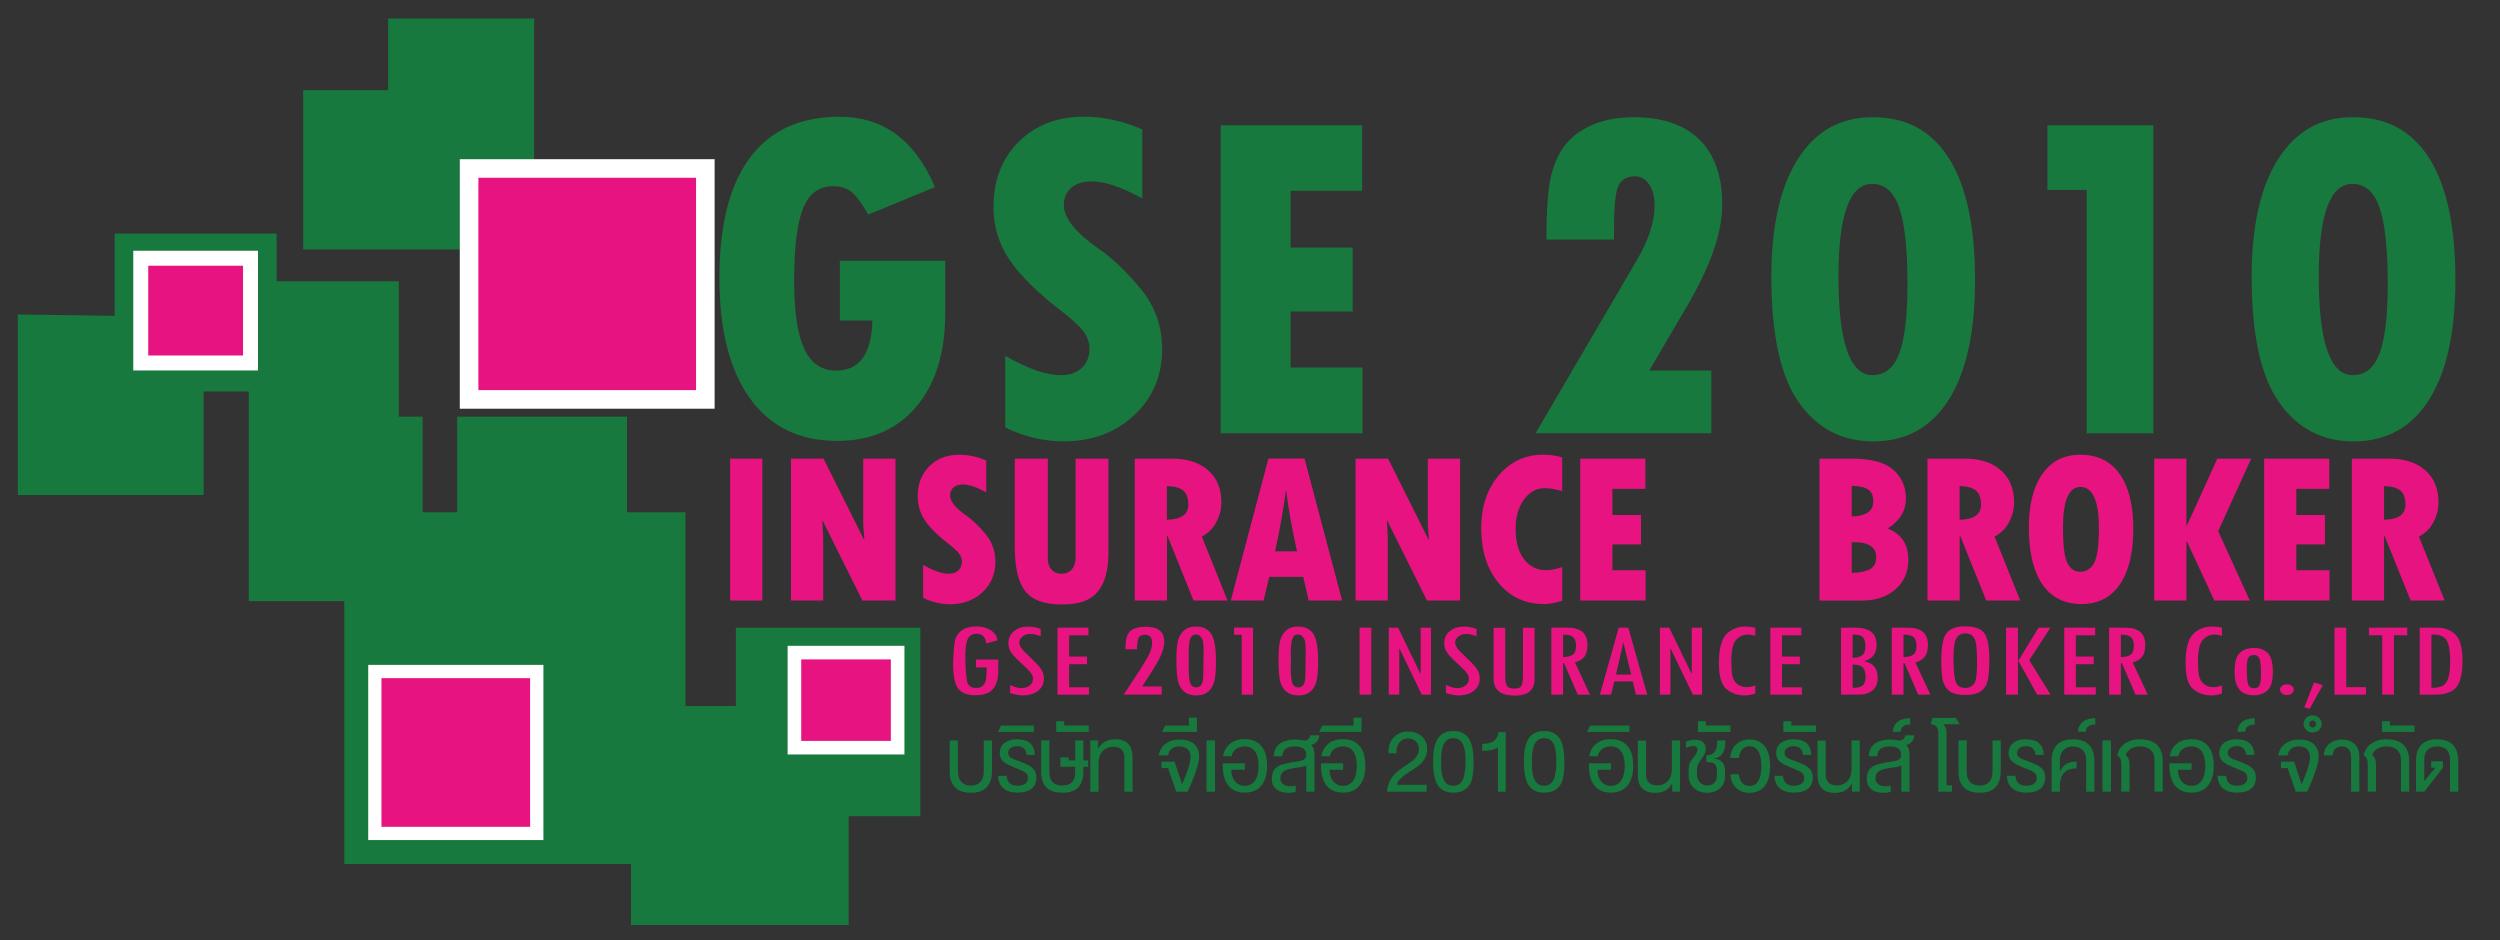 <svg xmlns="http://www.w3.org/2000/svg" xmlns:xlink="http://www.w3.org/1999/xlink" id="Layer_1" x="0px" y="0px" viewBox="0 0 800 300.88" style="enable-background:new 0 0 800 300.88;" xml:space="preserve"><rect x="0" y="0" width="800" height="300.88" fill="#333333" stroke="none"/><style type="text/css">	.st0{fill:#17793D;}	.st1{fill:#E71380;}	.st2{fill:#FFFFFF;}</style><g>	<g>		<path class="st0" d="M302.49,83.43v16.54c0,12.8-3.09,22.85-9.27,30.16c-6.18,7.31-14.63,10.96-25.36,10.96   c-12.01,0-21.29-4.52-27.83-13.55c-6.55-9.03-9.82-21.91-9.82-38.65c0-16.88,3.26-29.69,9.78-38.43   c6.52-8.74,16.06-13.1,28.61-13.1c14.08,0,24.26,7.51,30.57,22.52l-21.34,8.79c-1.77-3.15-3.42-5.45-4.95-6.9   c-1.53-1.45-3.62-2.18-6.28-2.18c-4.53,0-7.74,2.38-9.63,7.12c-1.9,4.75-2.84,12.44-2.84,23.07c0,9.89,1.07,17.17,3.21,21.82   c2.14,4.65,5.55,6.98,10.23,6.98c7.48,0,11.34-5.34,11.59-16.02h-10.41V83.43H302.49z"></path>		<path class="st0" d="M321.68,136.81v-22.96c7.09,4.13,13.04,6.2,17.87,6.2c2.81,0,5.02-0.78,6.64-2.33   c1.62-1.55,2.44-3.6,2.44-6.16c0-1.97-0.65-3.81-1.96-5.54c-1.3-1.72-3.56-3.81-6.76-6.28c-7.73-5.91-13.33-11.41-16.8-16.5   c-3.47-5.09-5.2-10.77-5.2-17.02c0-8.51,2.68-15.45,8.05-20.82c5.36-5.36,12.3-8.05,20.82-8.05c6.3,0,12.55,1.35,18.75,4.06V63.5   c-6.64-3.64-12.03-5.46-16.17-5.46c-2.76,0-4.93,0.68-6.53,2.03c-1.6,1.35-2.4,3.21-2.4,5.57c0,4.13,3.72,8.79,11.15,13.95   c4.43,3.05,8.92,7.35,13.47,12.88s6.83,11.95,6.83,19.23c0,8.52-2.98,15.57-8.93,21.15c-5.96,5.59-13.51,8.38-22.67,8.38   C334.03,141.24,327.83,139.76,321.68,136.81z"></path>		<path class="st0" d="M390.62,40.09h45.26v20.97h-22.89v18.16h19.86v20.45h-19.86v17.94h23.03v21.04h-45.41V40.09z"></path>		<path class="st0" d="M516.48,76.64h-21.63c0-7.38,0.31-13.17,0.92-17.35c0.61-4.18,1.89-7.89,3.84-11.11   c1.94-3.22,4.92-5.81,8.93-7.75c4.01-1.94,8.77-2.92,14.29-2.92c9.11,0,16.09,2.39,20.97,7.16c4.87,4.77,7.31,11.67,7.31,20.67   c0,4.63-0.94,9.61-2.81,14.95c-1.87,5.34-4.68,11.21-8.42,17.61l-12.11,20.67h19.86v20.08h-56.26l32.19-55   c3.94-6.59,5.91-12.6,5.91-18.01c0-2.71-0.59-4.92-1.77-6.64c-1.18-1.72-2.66-2.58-4.43-2.58c-2.81,0-4.64,1.12-5.5,3.36   c-0.86,2.24-1.29,6.66-1.29,13.25V76.64z"></path>		<path class="st0" d="M599.38,37.51c10.68,0,18.79,4.41,24.33,13.22c5.54,8.81,8.31,21.78,8.31,38.91   c0,16.69-2.82,29.46-8.45,38.32c-5.64,8.86-13.7,13.29-24.18,13.29c-9.94,0-17.86-4.15-23.74-12.44   c-5.88-8.29-8.82-21.69-8.82-40.2c0-16.24,2.83-28.82,8.49-37.73c5.66-8.91,13.58-13.36,23.77-13.36H599.38z M588.31,88.45   c0,21.07,3.64,31.6,10.93,31.6c3.94,0,6.78-2.33,8.53-6.98c1.75-4.65,2.62-12.05,2.62-22.19c0-11.17-0.87-19.31-2.62-24.4   c-1.75-5.09-4.64-7.64-8.68-7.64C591.9,58.85,588.31,68.72,588.31,88.45z"></path>		<path class="st0" d="M655.19,40.09h33.89v98.56h-21.34V60.77h-12.55V40.09z"></path>		<path class="st0" d="M753.08,37.51c10.68,0,18.79,4.41,24.33,13.22c5.54,8.81,8.31,21.78,8.31,38.91   c0,16.69-2.82,29.46-8.45,38.32c-5.64,8.86-13.7,13.29-24.18,13.29c-9.94,0-17.86-4.15-23.74-12.44   c-5.88-8.29-8.82-21.69-8.82-40.2c0-16.24,2.83-28.82,8.49-37.73c5.66-8.91,13.58-13.36,23.77-13.36H753.08z M742,88.45   c0,21.07,3.64,31.6,10.93,31.6c3.94,0,6.78-2.33,8.53-6.98c1.75-4.65,2.62-12.05,2.62-22.19c0-11.17-0.87-19.31-2.62-24.4   c-1.75-5.09-4.64-7.64-8.68-7.64C745.6,58.85,742,68.72,742,88.45z"></path>	</g>	<g>		<path class="st1" d="M233.64,146.77h10.31v45.41h-10.31V146.77z"></path>		<path class="st1" d="M253.11,146.77h10.41l13.09,26.19l-0.37-4.9v-21.29h10.31v45.41h-10.58l-12.82-25.78l0.27,5.65v20.13h-10.31   V146.77z"></path>		<path class="st1" d="M295.4,191.32v-10.58c3.27,1.9,6.01,2.86,8.23,2.86c1.29,0,2.31-0.36,3.06-1.07   c0.75-0.72,1.12-1.66,1.12-2.84c0-0.91-0.3-1.76-0.9-2.55c-0.6-0.79-1.64-1.76-3.11-2.89c-3.56-2.72-6.14-5.25-7.74-7.6   c-1.6-2.35-2.4-4.96-2.4-7.84c0-3.92,1.24-7.12,3.71-9.59c2.47-2.47,5.67-3.71,9.59-3.71c2.9,0,5.78,0.62,8.64,1.87v10.17   c-3.06-1.68-5.54-2.52-7.45-2.52c-1.27,0-2.27,0.31-3.01,0.93c-0.74,0.62-1.11,1.48-1.11,2.57c0,1.9,1.71,4.05,5.14,6.43   c2.04,1.41,4.11,3.38,6.21,5.94c2.1,2.55,3.15,5.5,3.15,8.86c0,3.92-1.37,7.17-4.11,9.74c-2.74,2.57-6.22,3.86-10.44,3.86   C301.09,193.36,298.23,192.68,295.4,191.32z"></path>		<path class="st1" d="M324.73,146.77h10.58v31.97c0,1.5,0.4,2.68,1.19,3.55c0.79,0.87,1.86,1.31,3.2,1.31   c1.38,0,2.48-0.46,3.28-1.39c0.8-0.93,1.21-2.21,1.21-3.84v-31.6h10.51v29.79c0,4.06-0.53,7.31-1.6,9.76   c-1.07,2.45-2.64,4.25-4.71,5.39c-2.07,1.14-4.97,1.72-8.69,1.72c-5.49,0-9.35-1.41-11.6-4.22c-2.24-2.81-3.37-7.56-3.37-14.25   V146.77z"></path>		<path class="st1" d="M363.11,146.77h12.01c4.85,0,8.68,1.25,11.5,3.74c2.81,2.49,4.22,5.88,4.22,10.17c0,2.2-0.53,4.33-1.6,6.38   c-1.07,2.05-2.62,3.6-4.66,4.64l8.23,20.47h-10.88l-8.33-20.68h-0.17v20.68h-10.31V146.77z M373.41,155.54v10.78   c4.56-0.09,6.84-1.69,6.84-4.8c0-2.11-0.53-3.62-1.58-4.52C377.61,156.1,375.86,155.61,373.41,155.54z"></path>		<path class="st1" d="M429.48,192.17h-10.71l-1.73-7.58h-10.88l-1.8,7.58h-10.51l12.04-45.41h11.56L429.48,192.17z M415.06,176.42   c-1.54-6.76-2.7-13.18-3.47-19.28h-0.14c-0.82,6.28-1.96,12.71-3.44,19.28H415.06z"></path>		<path class="st1" d="M433.78,146.77h10.41l13.09,26.19l-0.37-4.9v-21.29h10.31v45.41h-10.58l-12.82-25.78l0.27,5.65v20.13h-10.31   V146.77z"></path>		<path class="st1" d="M499.91,181.46v10.78c-2.18,0.7-4.13,1.05-5.85,1.05c-5.96,0-10.8-2.24-14.51-6.72   c-3.71-4.48-5.56-10.37-5.56-17.67c0-6.78,1.87-12.37,5.61-16.78c3.74-4.41,8.47-6.62,14.18-6.62c2.22,0,4.26,0.29,6.12,0.88   v10.82c-1.97-0.66-3.83-0.99-5.58-0.99c-2.68,0-4.9,1.22-6.67,3.67c-1.77,2.45-2.65,5.57-2.65,9.35c0,4.08,0.89,7.31,2.67,9.68   s4.16,3.55,7.13,3.55C496.26,182.48,497.96,182.14,499.91,181.46z"></path>		<path class="st1" d="M505.67,146.77h20.85v9.66h-10.54v8.37h9.15v9.42h-9.15v8.26h10.61v9.69h-20.92V146.77z"></path>		<path class="st1" d="M582.24,146.77h10.48c6.1,0,10.49,1.2,13.16,3.59c2.68,2.39,4.01,5.44,4.01,9.13c0,3.99-1.95,7.2-5.85,9.63   c4.42,1.75,6.63,5.07,6.63,9.97c0,3.92-1.37,7.09-4.12,9.49c-2.74,2.4-6.36,3.61-10.85,3.61h-13.47V146.77z M592.55,155.47v9.8   c4.6-0.11,6.9-1.71,6.9-4.8c0-1.84-0.55-3.12-1.65-3.84C596.7,155.91,594.95,155.52,592.55,155.47z M592.55,173.5v9.83   c2.61-0.05,4.56-0.45,5.87-1.21c1.3-0.76,1.96-2.01,1.96-3.76c0-3.24-2.32-4.86-6.97-4.86H592.55z"></path>		<path class="st1" d="M616.78,146.77h12.01c4.85,0,8.68,1.25,11.5,3.74c2.81,2.49,4.22,5.88,4.22,10.17c0,2.2-0.53,4.33-1.6,6.38   c-1.07,2.05-2.62,3.6-4.66,4.64l8.23,20.47h-10.88l-8.33-20.68h-0.17v20.68h-10.31V146.77z M627.08,155.54v10.78   c4.56-0.09,6.84-1.69,6.84-4.8c0-2.11-0.53-3.62-1.58-4.52C631.28,156.1,629.53,155.61,627.08,155.54z"></path>		<path class="st1" d="M666.1,193.29c-5.49,0-9.67-2.1-12.55-6.31c-2.88-4.21-4.32-10.28-4.32-18.21c0-7.32,1.45-13.03,4.34-17.12   c2.89-4.09,6.92-6.14,12.09-6.14c5.51,0,9.72,2.05,12.63,6.16c2.91,4.1,4.37,9.97,4.37,17.58c0,7.62-1.43,13.53-4.3,17.74   C675.5,191.19,671.41,193.29,666.1,193.29z M665.73,155.81c-3.72,0-5.58,4.37-5.58,13.09c0,5.62,0.47,9.38,1.41,11.26   c0.94,1.88,2.31,2.82,4.1,2.82c1.93,0,3.41-0.94,4.44-2.82c1.03-1.88,1.55-5.57,1.55-11.05   C671.65,160.25,669.67,155.81,665.73,155.81z"></path>		<path class="st1" d="M689.34,146.77h10.31v21.36h0.17l9.73-21.36h10.82l-10.54,23.2l10.1,22.21h-11.33l-8.77-18.88h-0.17v18.88   h-10.31V146.77z"></path>		<path class="st1" d="M724.52,146.77h20.85v9.66h-10.54v8.37h9.15v9.42h-9.15v8.26h10.61v9.69h-20.92V146.77z"></path>		<path class="st1" d="M752.59,146.77h12.01c4.85,0,8.68,1.25,11.5,3.74c2.81,2.49,4.22,5.88,4.22,10.17c0,2.2-0.53,4.33-1.6,6.38   c-1.07,2.05-2.62,3.6-4.66,4.64l8.23,20.47H771.4l-8.33-20.68h-0.17v20.68h-10.31V146.77z M762.9,155.54v10.78   c4.56-0.09,6.84-1.69,6.84-4.8c0-2.11-0.53-3.62-1.58-4.52C767.1,156.1,765.35,155.61,762.9,155.54z"></path>	</g>	<g>		<path class="st0" d="M303.91,246.74v-9.79h2.63v10.07c0,0.34,0.03,0.68,0.09,1.03c0.06,0.35,0.15,0.69,0.28,1.01   c0.13,0.32,0.3,0.63,0.51,0.9c0.21,0.28,0.47,0.52,0.78,0.73c0.31,0.21,0.67,0.37,1.08,0.5c0.41,0.12,0.88,0.18,1.41,0.18   c0.53,0,1-0.06,1.41-0.18c0.41-0.12,0.77-0.29,1.07-0.5c0.31-0.21,0.56-0.45,0.77-0.73c0.21-0.28,0.37-0.58,0.5-0.9   c0.12-0.32,0.21-0.66,0.27-1.01c0.06-0.35,0.09-0.69,0.09-1.03v-10.07h2.63v9.79c0,0.58-0.04,1.16-0.13,1.74   c-0.08,0.57-0.23,1.11-0.43,1.63s-0.47,0.99-0.8,1.43c-0.34,0.44-0.75,0.82-1.24,1.14c-0.49,0.32-1.08,0.56-1.76,0.74   c-0.68,0.18-1.48,0.26-2.39,0.26c-0.91,0-1.71-0.09-2.4-0.26c-0.69-0.18-1.29-0.42-1.79-0.74c-0.51-0.32-0.93-0.7-1.26-1.14   c-0.33-0.44-0.6-0.92-0.8-1.43c-0.2-0.51-0.34-1.06-0.42-1.63C303.95,247.91,303.91,247.33,303.91,246.74z"></path>		<path class="st0" d="M319.39,248.26h2.73c0.08,1.1,0.41,1.9,1.01,2.41c0.59,0.51,1.46,0.76,2.59,0.76c0.22,0,0.46-0.02,0.7-0.05   c0.25-0.03,0.49-0.08,0.72-0.16c0.23-0.07,0.46-0.17,0.67-0.28c0.22-0.12,0.41-0.27,0.58-0.46c0.17-0.19,0.3-0.41,0.39-0.67   c0.09-0.27,0.14-0.58,0.14-0.92c0-0.39-0.07-0.72-0.21-0.99c-0.14-0.27-0.37-0.51-0.67-0.73c-0.3-0.22-0.68-0.43-1.13-0.63   c-0.46-0.2-1-0.43-1.62-0.67c-0.51-0.21-0.99-0.41-1.46-0.6s-0.89-0.39-1.29-0.6c-0.39-0.21-0.75-0.43-1.07-0.66   s-0.59-0.5-0.82-0.79c-0.23-0.29-0.41-0.62-0.54-0.99c-0.13-0.36-0.19-0.78-0.19-1.25c0-0.51,0.07-0.98,0.2-1.39   c0.14-0.42,0.33-0.78,0.58-1.11c0.25-0.32,0.55-0.61,0.9-0.85c0.35-0.24,0.72-0.44,1.12-0.59c0.4-0.15,0.81-0.27,1.23-0.35   c0.43-0.08,0.86-0.12,1.28-0.12c0.84,0,1.61,0.08,2.32,0.23c0.7,0.16,1.32,0.43,1.84,0.82c0.52,0.39,0.94,0.9,1.24,1.54   c0.3,0.64,0.48,1.44,0.51,2.4h-2.63c-0.05-0.51-0.16-0.94-0.32-1.3c-0.16-0.36-0.38-0.64-0.65-0.86   c-0.27-0.22-0.58-0.38-0.93-0.48c-0.35-0.1-0.74-0.15-1.15-0.15c-0.31,0-0.64,0.04-0.98,0.12c-0.34,0.08-0.65,0.2-0.92,0.37   c-0.27,0.17-0.5,0.39-0.67,0.66c-0.18,0.27-0.26,0.61-0.26,1.02c0,0.39,0.08,0.71,0.24,0.95c0.16,0.24,0.4,0.46,0.72,0.65   c0.32,0.19,0.71,0.38,1.16,0.55c0.47,0.17,0.99,0.36,1.57,0.57c0.71,0.26,1.33,0.51,1.87,0.76c0.54,0.25,1,0.49,1.39,0.74   c0.39,0.25,0.72,0.5,0.98,0.76c0.26,0.26,0.47,0.54,0.63,0.84c0.16,0.3,0.27,0.62,0.33,0.96c0.07,0.34,0.1,0.72,0.1,1.13   c0,0.88-0.16,1.63-0.47,2.24c-0.31,0.62-0.75,1.11-1.3,1.49c-0.55,0.38-1.19,0.64-1.93,0.81c-0.73,0.16-1.53,0.24-2.4,0.24   c-0.83,0-1.61-0.1-2.34-0.29c-0.73-0.19-1.37-0.51-1.93-0.94c-0.56-0.43-1.01-0.99-1.34-1.68   C319.62,250.05,319.43,249.23,319.39,248.26z"></path>		<path class="st0" d="M319.3,234.21l1.08-2.05h10.44v2.05H319.3z"></path>		<path class="st0" d="M333.17,246.74v-9.79h2.63v10.07c0,0.34,0.02,0.68,0.07,1.03c0.05,0.35,0.13,0.69,0.24,1.01   c0.12,0.32,0.27,0.63,0.47,0.9c0.19,0.28,0.45,0.52,0.76,0.73c0.31,0.21,0.68,0.37,1.11,0.5c0.43,0.12,0.93,0.18,1.5,0.18   c0.57,0,1.07-0.06,1.5-0.18c0.43-0.12,0.8-0.29,1.11-0.49c0.31-0.21,0.56-0.45,0.76-0.73c0.19-0.28,0.34-0.58,0.45-0.9   c0.1-0.32,0.18-0.66,0.22-1.01c0.05-0.35,0.07-0.69,0.07-1.03v-1.67h-4.74v-3h2.63v0.96h2.11v-6.38h2.63v6.38h1.52v2.05h-1.52   v1.36c0,0.58-0.04,1.16-0.12,1.74c-0.08,0.57-0.21,1.11-0.4,1.63c-0.19,0.51-0.44,0.99-0.77,1.43s-0.74,0.82-1.23,1.14   s-1.09,0.56-1.78,0.74c-0.69,0.18-1.5,0.26-2.44,0.26s-1.76-0.09-2.46-0.26c-0.7-0.18-1.3-0.42-1.8-0.74s-0.92-0.7-1.25-1.14   c-0.33-0.44-0.59-0.92-0.77-1.43c-0.18-0.51-0.31-1.06-0.39-1.63C333.21,247.91,333.17,247.33,333.17,246.74z"></path>		<path class="st0" d="M337.99,234.21v-3.43h2.55v1.38h7.86v2.05H337.99z"></path>		<path class="st0" d="M348.9,253.33v-16.38h2.51v2.61h0.04c1.13-2,2.92-3,5.36-3c1.08,0,1.99,0.15,2.71,0.45   c0.72,0.3,1.3,0.71,1.72,1.23c0.43,0.52,0.73,1.15,0.91,1.89c0.18,0.74,0.27,1.55,0.27,2.42v10.78h-2.63v-11.07   c0-0.51-0.08-0.96-0.23-1.37c-0.16-0.41-0.38-0.76-0.67-1.04c-0.29-0.29-0.64-0.51-1.05-0.66c-0.41-0.16-0.87-0.23-1.39-0.23   c-0.82,0-1.53,0.13-2.14,0.39c-0.61,0.26-1.12,0.62-1.54,1.08c-0.42,0.46-0.72,1-0.93,1.63c-0.2,0.62-0.3,1.3-0.3,2.03v9.26H348.9   z"></path>		<path class="st0" d="M370.77,241.73c0.12-0.75,0.36-1.44,0.72-2.06c0.36-0.62,0.83-1.15,1.4-1.6c0.57-0.45,1.25-0.8,2.05-1.04   c0.79-0.25,1.68-0.37,2.67-0.37c0.48,0,0.97,0.04,1.45,0.11c0.49,0.07,0.96,0.19,1.42,0.36c0.46,0.17,0.89,0.39,1.29,0.67   c0.4,0.28,0.74,0.63,1.04,1.04c0.29,0.41,0.52,0.91,0.69,1.47c0.17,0.56,0.24,1.22,0.23,1.96c0,0.43-0.06,0.93-0.18,1.49   c-0.12,0.56-0.28,1.17-0.47,1.8c-0.19,0.64-0.41,1.3-0.66,1.99c-0.25,0.69-0.5,1.37-0.77,2.04c-0.27,0.68-0.54,1.33-0.81,1.97   s-0.54,1.23-0.8,1.77h-3.66l-2.59-7.54h-2.12v-2.05h4.19l2.4,7.23c0.17-0.39,0.35-0.82,0.55-1.29c0.2-0.47,0.39-0.95,0.59-1.45   c0.19-0.5,0.39-1.01,0.57-1.52c0.19-0.51,0.36-1.02,0.5-1.51c0.14-0.49,0.25-0.97,0.33-1.42c0.1-0.45,0.16-0.88,0.16-1.27   c0.02-1.21-0.27-2.12-0.88-2.73c-0.61-0.61-1.53-0.92-2.77-0.92c-0.99,0-1.78,0.25-2.37,0.74c-0.59,0.49-0.99,1.2-1.2,2.13H370.77   z"></path>		<path class="st0" d="M371.83,234.21l1.05-2.05h7.58v-2.5h2.55v4.54H371.83z"></path>		<path class="st0" d="M386.08,253.33v-16.38h2.73v16.38H386.08z"></path>		<path class="st0" d="M391.28,245.18v-0.92h7.08v2.05h-4.35c0,0.77,0.1,1.47,0.31,2.1c0.21,0.63,0.51,1.18,0.89,1.63   c0.38,0.46,0.84,0.81,1.37,1.06c0.53,0.25,1.12,0.37,1.77,0.37c0.68,0,1.29-0.14,1.84-0.43c0.55-0.29,1.01-0.7,1.39-1.23   c0.38-0.54,0.67-1.19,0.87-1.97c0.2-0.78,0.3-1.67,0.3-2.67c0-1.01-0.09-1.91-0.28-2.7c-0.19-0.79-0.47-1.45-0.83-1.98   c-0.37-0.53-0.83-0.94-1.39-1.22c-0.56-0.28-1.21-0.42-1.93-0.42c-0.56,0-1.08,0.08-1.57,0.23c-0.49,0.16-0.91,0.37-1.28,0.64   c-0.36,0.27-0.66,0.6-0.9,0.99c-0.23,0.39-0.39,0.82-0.47,1.29h-2.75c0.16-0.81,0.41-1.54,0.78-2.21c0.36-0.67,0.83-1.24,1.4-1.73   c0.57-0.48,1.25-0.85,2.04-1.12s1.71-0.4,2.74-0.4c1.3,0,2.41,0.22,3.33,0.66c0.91,0.44,1.66,1.05,2.23,1.82   c0.57,0.77,0.99,1.68,1.23,2.73c0.25,1.05,0.37,2.18,0.37,3.4c0,0.75-0.06,1.49-0.17,2.2c-0.11,0.72-0.29,1.39-0.53,2.03   c-0.24,0.64-0.55,1.21-0.93,1.73c-0.38,0.52-0.83,0.97-1.36,1.34c-0.53,0.38-1.14,0.67-1.82,0.88c-0.69,0.21-1.46,0.31-2.32,0.31   s-1.63-0.1-2.32-0.31c-0.69-0.21-1.29-0.5-1.82-0.87c-0.53-0.37-0.97-0.82-1.34-1.34c-0.37-0.53-0.67-1.1-0.9-1.73   s-0.4-1.3-0.52-2.02C391.33,246.7,391.28,245.95,391.28,245.18z"></path>		<path class="st0" d="M406.98,249.22c0-0.63,0.07-1.19,0.21-1.67c0.14-0.48,0.34-0.89,0.59-1.24c0.25-0.35,0.55-0.65,0.9-0.89   c0.34-0.24,0.72-0.45,1.14-0.61c0.42-0.17,0.85-0.29,1.29-0.38s0.91-0.17,1.38-0.27c0.39-0.14,0.8-0.24,1.24-0.29   c0.44-0.05,0.85-0.11,1.23-0.16c0.38-0.05,0.76-0.13,1.14-0.22c0.38-0.09,0.71-0.21,0.99-0.36s0.5-0.34,0.65-0.58   c0.16-0.24,0.24-0.54,0.24-0.88c0-0.41-0.05-0.77-0.15-1.07c-0.1-0.3-0.23-0.55-0.41-0.76c-0.18-0.21-0.38-0.37-0.62-0.5   c-0.23-0.12-0.49-0.22-0.75-0.29c-0.27-0.07-0.55-0.12-0.84-0.15c-0.29-0.03-0.58-0.04-0.87-0.04c-0.57,0-1.1,0.05-1.58,0.15   c-0.48,0.1-0.9,0.28-1.25,0.52c-0.35,0.24-0.63,0.57-0.84,0.98c-0.21,0.41-0.33,0.91-0.35,1.5h-2.73   c0.03-0.67,0.13-1.27,0.31-1.79c0.18-0.53,0.43-0.99,0.74-1.39c0.31-0.4,0.68-0.73,1.09-1c0.42-0.27,0.88-0.49,1.4-0.67   c0.51-0.18,1.06-0.31,1.64-0.39c0.58-0.08,1.17-0.12,1.77-0.12c0.47,0,0.94,0.03,1.43,0.08c0.48,0.06,0.96,0.14,1.43,0.25   c0.29,0,0.55-0.05,0.78-0.15c0.23-0.1,0.43-0.23,0.59-0.4c0.16-0.17,0.28-0.34,0.36-0.53c0.08-0.19,0.13-0.39,0.15-0.59h2.89   c0,0.28-0.05,0.58-0.15,0.89c-0.1,0.31-0.25,0.61-0.45,0.89c-0.2,0.29-0.46,0.54-0.77,0.78c-0.34,0.23-0.73,0.4-1.17,0.51   c0.32,0.36,0.57,0.79,0.74,1.27c0.17,0.48,0.26,1.06,0.26,1.74v11.94h-2.63v-8.41c-0.27,0.19-0.6,0.32-0.99,0.41   c-0.4,0.09-0.81,0.16-1.23,0.22c-0.43,0.06-0.88,0.13-1.37,0.19c-0.49,0.06-0.95,0.15-1.38,0.25c-0.43,0.1-0.84,0.21-1.24,0.35   c-0.4,0.13-0.75,0.31-1.06,0.54c-0.31,0.23-0.55,0.52-0.73,0.87c-0.18,0.35-0.27,0.77-0.27,1.27c0,0.5,0.1,0.91,0.29,1.24   c0.19,0.33,0.45,0.59,0.76,0.8c0.32,0.2,0.67,0.35,1.06,0.43c0.39,0.08,0.78,0.13,1.17,0.13c0.31,0,0.6-0.02,0.86-0.06   c0.26-0.04,0.51-0.08,0.74-0.14v1.97c-0.37,0.1-0.72,0.18-1.08,0.23c-0.35,0.05-0.74,0.08-1.15,0.08c-0.73,0-1.42-0.08-2.07-0.23   c-0.65-0.15-1.22-0.41-1.72-0.77c-0.49-0.36-0.88-0.82-1.17-1.39C407.12,250.73,406.98,250.04,406.98,249.22z"></path>		<path class="st0" d="M422.72,245.18v-0.92h7.08v2.05h-4.35c0,0.77,0.1,1.47,0.31,2.1c0.21,0.63,0.51,1.18,0.89,1.63   c0.38,0.46,0.84,0.81,1.37,1.06c0.53,0.25,1.12,0.37,1.77,0.37c0.68,0,1.29-0.14,1.84-0.43c0.55-0.29,1.01-0.7,1.39-1.23   c0.38-0.54,0.67-1.19,0.87-1.97c0.2-0.78,0.3-1.67,0.3-2.67c0-1.01-0.09-1.91-0.28-2.7c-0.19-0.79-0.47-1.45-0.83-1.98   c-0.36-0.53-0.83-0.94-1.39-1.22c-0.56-0.28-1.21-0.42-1.93-0.42c-0.56,0-1.08,0.08-1.57,0.23c-0.49,0.16-0.91,0.37-1.28,0.64   c-0.37,0.27-0.66,0.6-0.9,0.99c-0.23,0.39-0.39,0.82-0.47,1.29h-2.75c0.16-0.81,0.41-1.54,0.78-2.21c0.36-0.67,0.83-1.24,1.4-1.73   c0.57-0.48,1.25-0.85,2.04-1.12c0.79-0.27,1.71-0.4,2.74-0.4c1.3,0,2.41,0.22,3.33,0.66c0.91,0.44,1.66,1.05,2.23,1.82   c0.57,0.77,0.99,1.68,1.23,2.73c0.25,1.05,0.37,2.18,0.37,3.4c0,0.75-0.06,1.49-0.17,2.2c-0.11,0.72-0.29,1.39-0.53,2.03   c-0.24,0.64-0.55,1.21-0.93,1.73c-0.38,0.52-0.83,0.97-1.36,1.34c-0.53,0.38-1.14,0.67-1.82,0.88c-0.69,0.21-1.46,0.31-2.32,0.31   s-1.63-0.1-2.32-0.31c-0.69-0.21-1.29-0.5-1.82-0.87c-0.53-0.37-0.97-0.82-1.34-1.34c-0.37-0.53-0.67-1.1-0.9-1.73   c-0.23-0.62-0.4-1.3-0.52-2.02C422.77,246.7,422.72,245.95,422.72,245.18z"></path>		<path class="st0" d="M422.12,234.21l1.03-2.05h9.98v-2.5h2.55v4.54H422.12z"></path>		<path class="st0" d="M443.85,253.33c0.06-0.74,0.19-1.41,0.37-2.01c0.18-0.6,0.4-1.15,0.66-1.65s0.56-0.95,0.9-1.36   c0.34-0.41,0.7-0.79,1.07-1.14c0.38-0.35,0.77-0.67,1.19-0.97c0.42-0.3,0.83-0.59,1.25-0.88c0.83-0.56,1.55-1.05,2.15-1.47   c0.6-0.42,1.09-0.84,1.47-1.26c0.38-0.42,0.66-0.86,0.84-1.33c0.2-0.44,0.29-0.98,0.29-1.6c0-0.52-0.09-0.99-0.27-1.41   c-0.18-0.42-0.43-0.77-0.75-1.06c-0.32-0.29-0.69-0.51-1.12-0.66c-0.43-0.16-0.89-0.23-1.37-0.23c-0.65,0-1.22,0.13-1.69,0.4   c-0.48,0.27-0.87,0.63-1.17,1.08c-0.31,0.45-0.53,0.96-0.66,1.53c-0.14,0.57-0.19,1.16-0.17,1.76h-2.48   c-0.08-0.99,0.01-1.91,0.27-2.76s0.67-1.59,1.23-2.21s1.24-1.11,2.05-1.47c0.81-0.36,1.72-0.54,2.73-0.54   c0.83,0,1.61,0.13,2.35,0.38c0.74,0.25,1.38,0.61,1.93,1.09c0.55,0.47,0.98,1.05,1.29,1.74c0.31,0.69,0.47,1.49,0.47,2.39   c0,0.59-0.06,1.12-0.19,1.61c-0.13,0.49-0.3,0.94-0.52,1.36c-0.22,0.42-0.48,0.8-0.78,1.15c-0.3,0.35-0.62,0.68-0.97,0.98   c-0.34,0.3-0.7,0.57-1.07,0.82c-0.37,0.25-0.74,0.49-1.09,0.72c-0.57,0.36-1.15,0.74-1.72,1.11c-0.57,0.38-1.1,0.76-1.57,1.16   c-0.48,0.4-0.88,0.81-1.2,1.23s-0.52,0.86-0.59,1.3h9.55v2.2H443.85z"></path>		<path class="st0" d="M458.6,243.77c0-0.52,0.01-1.06,0.03-1.61c0.02-0.55,0.06-1.11,0.13-1.67c0.06-0.56,0.16-1.11,0.29-1.65   c0.13-0.54,0.3-1.05,0.52-1.54c0.22-0.48,0.49-0.93,0.8-1.35c0.31-0.42,0.69-0.77,1.14-1.08c0.45-0.3,0.96-0.53,1.54-0.7   c0.58-0.17,1.25-0.25,2-0.25c1.01,0,1.87,0.15,2.58,0.45c0.71,0.3,1.31,0.7,1.79,1.19s0.86,1.07,1.13,1.73   c0.28,0.66,0.49,1.35,0.64,2.08c0.15,0.73,0.24,1.48,0.28,2.24c0.04,0.76,0.06,1.48,0.06,2.16c0,0.66-0.01,1.34-0.03,2.03   c-0.02,0.69-0.07,1.28-0.15,1.75c-0.08,0.48-0.16,0.94-0.23,1.4c-0.07,0.46-0.22,0.93-0.44,1.41c-0.22,0.48-0.5,0.92-0.82,1.32   s-0.71,0.75-1.17,1.05c-0.46,0.3-0.98,0.53-1.57,0.68c-0.59,0.16-1.28,0.23-2.06,0.23c-1,0-1.85-0.14-2.56-0.43   c-0.71-0.29-1.31-0.67-1.79-1.15c-0.48-0.48-0.85-1.05-1.13-1.71c-0.27-0.66-0.48-1.35-0.62-2.08c-0.14-0.73-0.24-1.48-0.28-2.25   C458.62,245.25,458.6,244.5,458.6,243.77z M461.18,242.24c-0.02,0.55-0.03,1.06-0.03,1.53c0,0.47,0.01,0.99,0.02,1.56   c0.01,0.57,0.06,1.14,0.14,1.69c0.08,0.56,0.2,1.1,0.35,1.64c0.16,0.53,0.38,1.01,0.66,1.42c0.29,0.42,0.65,0.75,1.1,0.99   c0.44,0.25,0.98,0.37,1.62,0.37c0.65,0,1.2-0.12,1.64-0.37c0.44-0.24,0.81-0.57,1.1-0.99c0.29-0.41,0.5-0.89,0.61-1.43   c0.11-0.54,0.23-1.08,0.35-1.63c0.12-0.55,0.18-1.11,0.2-1.69c0.01-0.57,0.02-1.09,0.02-1.56s-0.01-0.98-0.02-1.53   c-0.01-0.55-0.06-1.11-0.14-1.68c-0.08-0.56-0.2-1.11-0.35-1.63c-0.16-0.52-0.38-0.98-0.67-1.39c-0.29-0.41-0.66-0.73-1.11-0.97   s-0.99-0.36-1.63-0.36c-0.63,0-1.16,0.12-1.6,0.36c-0.44,0.24-0.81,0.56-1.09,0.97c-0.29,0.41-0.51,0.87-0.67,1.39   c-0.16,0.52-0.28,1.06-0.35,1.63C461.24,241.13,461.2,241.69,461.18,242.24z"></path>		<path class="st0" d="M474.3,240.27v-2.2c0.67-0.04,1.28-0.11,1.86-0.21c0.57-0.1,1.09-0.28,1.54-0.54   c0.45-0.26,0.84-0.63,1.15-1.1c0.31-0.47,0.54-1.12,0.68-1.94h2.3v19.05h-2.48v-14.2c-0.31,0.22-0.65,0.4-1.01,0.54   s-0.75,0.26-1.17,0.35s-0.85,0.16-1.32,0.19C475.36,240.25,474.84,240.27,474.3,240.27z"></path>		<path class="st0" d="M487.66,243.77c0-0.52,0.01-1.06,0.03-1.61c0.02-0.55,0.06-1.11,0.13-1.67c0.06-0.56,0.16-1.11,0.29-1.65   c0.13-0.54,0.3-1.05,0.52-1.54c0.22-0.48,0.49-0.93,0.8-1.35c0.31-0.42,0.69-0.77,1.14-1.08c0.45-0.3,0.96-0.53,1.54-0.7   c0.58-0.17,1.25-0.25,2-0.25c1.01,0,1.87,0.15,2.58,0.45c0.71,0.3,1.31,0.7,1.79,1.19c0.48,0.5,0.86,1.07,1.13,1.73   c0.28,0.66,0.49,1.35,0.64,2.08c0.15,0.73,0.24,1.48,0.28,2.24c0.04,0.76,0.06,1.48,0.06,2.16c0,0.66-0.01,1.34-0.03,2.03   c-0.02,0.69-0.07,1.28-0.15,1.75c-0.08,0.48-0.16,0.94-0.23,1.4c-0.07,0.46-0.22,0.93-0.44,1.41c-0.22,0.48-0.5,0.92-0.82,1.32   s-0.71,0.75-1.17,1.05c-0.46,0.3-0.98,0.53-1.57,0.68c-0.59,0.16-1.28,0.23-2.06,0.23c-1,0-1.85-0.14-2.56-0.43   c-0.71-0.29-1.31-0.67-1.79-1.15c-0.48-0.48-0.85-1.05-1.13-1.71c-0.27-0.66-0.48-1.35-0.62-2.08c-0.14-0.73-0.24-1.48-0.28-2.25   C487.68,245.25,487.66,244.5,487.66,243.77z M490.24,242.24c-0.02,0.55-0.03,1.06-0.03,1.53c0,0.47,0.01,0.99,0.02,1.56   c0.01,0.57,0.06,1.14,0.14,1.69c0.08,0.56,0.2,1.1,0.35,1.64c0.16,0.53,0.38,1.01,0.66,1.42c0.29,0.42,0.65,0.75,1.1,0.99   c0.44,0.25,0.98,0.37,1.62,0.37c0.65,0,1.2-0.12,1.64-0.37c0.44-0.24,0.81-0.57,1.1-0.99c0.29-0.41,0.5-0.89,0.61-1.43   c0.11-0.54,0.23-1.08,0.35-1.63c0.12-0.55,0.18-1.11,0.2-1.69c0.01-0.57,0.02-1.09,0.02-1.56s-0.01-0.98-0.02-1.53   c-0.01-0.55-0.06-1.11-0.14-1.68c-0.08-0.56-0.2-1.11-0.35-1.63c-0.16-0.52-0.38-0.98-0.67-1.39c-0.29-0.41-0.66-0.73-1.11-0.97   s-0.99-0.36-1.63-0.36c-0.63,0-1.16,0.12-1.6,0.36c-0.44,0.24-0.81,0.56-1.09,0.97c-0.29,0.41-0.51,0.87-0.67,1.39   c-0.16,0.52-0.28,1.06-0.35,1.63C490.3,241.13,490.26,241.69,490.24,242.24z"></path>		<path class="st0" d="M508.45,245.18v-0.92h7.08v2.05h-4.35c0,0.77,0.1,1.47,0.31,2.1c0.21,0.63,0.51,1.18,0.89,1.63   c0.38,0.46,0.84,0.81,1.37,1.06c0.53,0.25,1.12,0.37,1.77,0.37c0.68,0,1.29-0.14,1.84-0.43c0.55-0.29,1.01-0.7,1.39-1.23   c0.38-0.54,0.67-1.19,0.87-1.97c0.2-0.78,0.3-1.67,0.3-2.67c0-1.01-0.09-1.91-0.28-2.7c-0.19-0.79-0.47-1.45-0.83-1.98   c-0.36-0.53-0.83-0.94-1.39-1.22c-0.56-0.28-1.21-0.42-1.93-0.42c-0.56,0-1.08,0.08-1.57,0.23c-0.49,0.16-0.91,0.37-1.28,0.64   c-0.37,0.27-0.66,0.6-0.9,0.99c-0.23,0.39-0.39,0.82-0.47,1.29h-2.75c0.16-0.81,0.41-1.54,0.78-2.21c0.36-0.67,0.83-1.24,1.4-1.73   c0.57-0.48,1.25-0.85,2.04-1.12c0.79-0.27,1.71-0.4,2.74-0.4c1.3,0,2.41,0.22,3.33,0.66c0.91,0.44,1.66,1.05,2.23,1.82   c0.57,0.77,0.99,1.68,1.23,2.73c0.25,1.05,0.37,2.18,0.37,3.4c0,0.75-0.06,1.49-0.17,2.2c-0.11,0.72-0.29,1.39-0.53,2.03   c-0.24,0.64-0.55,1.21-0.93,1.73c-0.38,0.52-0.83,0.97-1.36,1.34c-0.53,0.38-1.14,0.67-1.82,0.88c-0.69,0.21-1.46,0.31-2.32,0.31   c-0.86,0-1.63-0.1-2.32-0.31c-0.69-0.21-1.29-0.5-1.82-0.87c-0.53-0.37-0.97-0.82-1.34-1.34c-0.37-0.53-0.67-1.1-0.9-1.73   s-0.4-1.3-0.52-2.02C508.51,246.7,508.45,245.95,508.45,245.18z"></path>		<path class="st0" d="M507.86,234.21l1.03-2.05h12.54v2.05H507.86z"></path>		<path class="st0" d="M524.1,247.7v-10.74h2.63v11.07c0,0.49,0.08,0.94,0.24,1.34c0.16,0.4,0.39,0.75,0.67,1.04   c0.29,0.29,0.64,0.52,1.06,0.68c0.42,0.16,0.89,0.24,1.41,0.24c0.82,0,1.53-0.13,2.15-0.39c0.61-0.26,1.12-0.62,1.52-1.08   c0.4-0.46,0.71-1.01,0.91-1.64c0.2-0.63,0.3-1.31,0.3-2.04v-9.24h2.63v16.38h-2.48l-0.08-2.63c-0.55,1.03-1.26,1.79-2.15,2.28   c-0.89,0.49-1.96,0.74-3.21,0.74c-1.09,0-2-0.15-2.71-0.44c-0.71-0.29-1.29-0.7-1.72-1.23c-0.43-0.53-0.73-1.16-0.92-1.9   C524.19,249.42,524.1,248.6,524.1,247.7z"></path>		<path class="st0" d="M539.51,239.31v-1.95c0.29-0.1,0.57-0.2,0.84-0.29c0.27-0.08,0.53-0.15,0.78-0.21   c0.25-0.05,0.47-0.09,0.67-0.12c0.2-0.03,0.37-0.04,0.5-0.04c0.57,0,1.09,0.07,1.55,0.2c0.46,0.14,0.85,0.35,1.16,0.63   c0.31,0.28,0.54,0.63,0.68,1.04c0.13,0.42,0.17,0.91,0.12,1.48c-0.05,0.39-0.14,0.74-0.26,1.04c-0.12,0.31-0.28,0.6-0.47,0.9   c-0.19,0.29-0.4,0.59-0.62,0.91c-0.23,0.31-0.47,0.65-0.71,1.02c-0.18,0.29-0.32,0.54-0.41,0.76c-0.09,0.22-0.16,0.44-0.2,0.67   c-0.05,0.22-0.07,0.46-0.08,0.71c-0.01,0.25-0.02,0.53-0.03,0.84v0.86c0,0.57,0.09,1.08,0.26,1.52c0.18,0.44,0.41,0.82,0.71,1.13   c0.3,0.31,0.64,0.55,1.03,0.7s0.81,0.23,1.27,0.23c0.43,0,0.83-0.06,1.21-0.18c0.38-0.12,0.71-0.31,0.99-0.57   c0.29-0.27,0.51-0.61,0.66-1.04c0.17-0.42,0.25-0.94,0.25-1.56v-1.09c0-0.49-0.04-0.91-0.11-1.25c-0.07-0.34-0.18-0.62-0.32-0.84   c-0.14-0.22-0.31-0.39-0.51-0.51c-0.19-0.12-0.42-0.2-0.66-0.26c-0.25-0.06-0.52-0.09-0.82-0.11c-0.3-0.03-0.61-0.04-0.94-0.04   v-2.2c0.64,0,1.17-0.1,1.62-0.29s0.8-0.48,1.07-0.87c0.28-0.39,0.47-0.88,0.59-1.47c0.12-0.59,0.17-1.3,0.17-2.13h2.63   c0,0.65-0.04,1.3-0.13,1.94c-0.08,0.65-0.25,1.23-0.51,1.75c-0.25,0.52-0.61,0.96-1.07,1.32c-0.46,0.36-1.07,0.6-1.82,0.72v0.1   c0.52,0.05,0.97,0.16,1.34,0.31c0.38,0.16,0.69,0.35,0.95,0.58c0.25,0.23,0.45,0.48,0.6,0.75c0.15,0.27,0.26,0.56,0.34,0.85   c0.08,0.29,0.13,0.58,0.16,0.85c0.03,0.27,0.04,0.53,0.04,0.76v1.37c0,0.94-0.16,1.75-0.49,2.44c-0.33,0.69-0.75,1.26-1.29,1.71   c-0.53,0.45-1.14,0.78-1.83,1c-0.69,0.22-1.4,0.32-2.15,0.32c-0.75,0-1.48-0.12-2.19-0.35c-0.71-0.23-1.34-0.58-1.89-1.04   s-0.99-1.03-1.33-1.71c-0.33-0.69-0.5-1.48-0.5-2.38v-1.37c0-0.43,0.01-0.8,0.04-1.11c0.03-0.31,0.06-0.59,0.11-0.83   c0.05-0.24,0.11-0.46,0.19-0.66c0.08-0.2,0.17-0.39,0.29-0.58c0.12-0.19,0.25-0.38,0.4-0.59c0.15-0.2,0.33-0.43,0.54-0.67   c0.17-0.23,0.32-0.43,0.46-0.61c0.14-0.18,0.25-0.35,0.35-0.52c0.1-0.17,0.18-0.33,0.24-0.5c0.08-0.17,0.13-0.34,0.16-0.52   c0.08-0.49,0-0.86-0.23-1.13c-0.23-0.27-0.58-0.4-1.05-0.4c-0.26,0-0.51,0.02-0.74,0.07s-0.45,0.1-0.64,0.15   c-0.2,0.06-0.37,0.12-0.54,0.18S539.64,239.27,539.51,239.31z"></path>		<path class="st0" d="M543.34,234.21v-3.43h2.55v1.38h7.86v2.05H543.34z"></path>		<path class="st0" d="M553.73,247.76h2.73c0.04,0.63,0.15,1.17,0.34,1.63c0.19,0.46,0.43,0.84,0.73,1.16   c0.3,0.31,0.64,0.55,1.03,0.71s0.82,0.23,1.28,0.23c0.6,0,1.13-0.12,1.59-0.37c0.47-0.25,0.86-0.63,1.19-1.15   c0.32-0.52,0.57-1.18,0.75-1.97c0.17-0.79,0.26-1.74,0.26-2.83s-0.09-2.04-0.26-2.83c-0.17-0.79-0.42-1.45-0.75-1.97   c-0.32-0.52-0.72-0.91-1.19-1.17c-0.47-0.26-1-0.39-1.59-0.39c-0.47,0-0.89,0.08-1.28,0.24c-0.39,0.16-0.73,0.39-1.03,0.71   c-0.3,0.31-0.54,0.71-0.72,1.18c-0.18,0.47-0.3,1.01-0.35,1.63h-2.73c0.03-0.86,0.19-1.65,0.49-2.39s0.72-1.36,1.25-1.88   c0.54-0.52,1.18-0.93,1.92-1.23c0.74-0.3,1.56-0.45,2.45-0.45c1.13,0,2.11,0.21,2.94,0.62c0.83,0.41,1.51,1,2.06,1.74   c0.55,0.75,0.95,1.65,1.21,2.7c0.26,1.05,0.39,2.22,0.39,3.5s-0.13,2.45-0.39,3.5c-0.26,1.05-0.66,1.95-1.21,2.7   c-0.55,0.75-1.23,1.32-2.05,1.72c-0.82,0.4-1.8,0.6-2.95,0.6c-0.9,0-1.72-0.14-2.46-0.43s-1.37-0.7-1.91-1.23   c-0.54-0.53-0.95-1.16-1.25-1.89S553.76,248.62,553.73,247.76z"></path>		<path class="st0" d="M567.82,248.26h2.73c0.08,1.1,0.41,1.9,1.01,2.41c0.59,0.51,1.46,0.76,2.59,0.76c0.22,0,0.46-0.02,0.7-0.05   c0.25-0.03,0.49-0.08,0.72-0.16c0.23-0.07,0.46-0.17,0.67-0.28c0.21-0.12,0.41-0.27,0.58-0.46c0.17-0.19,0.3-0.41,0.39-0.67   c0.09-0.27,0.14-0.58,0.14-0.92c0-0.39-0.07-0.72-0.21-0.99c-0.14-0.27-0.36-0.51-0.67-0.73c-0.3-0.22-0.68-0.43-1.13-0.63   c-0.46-0.2-1-0.43-1.62-0.67c-0.51-0.21-0.99-0.41-1.46-0.6s-0.89-0.39-1.28-0.6c-0.39-0.21-0.75-0.43-1.07-0.66   s-0.59-0.5-0.82-0.79c-0.23-0.29-0.41-0.62-0.54-0.99c-0.13-0.36-0.19-0.78-0.19-1.25c0-0.51,0.07-0.98,0.2-1.39   c0.14-0.42,0.33-0.78,0.58-1.11c0.25-0.32,0.55-0.61,0.9-0.85c0.35-0.24,0.72-0.44,1.12-0.59c0.39-0.15,0.81-0.27,1.24-0.35   c0.43-0.08,0.86-0.12,1.28-0.12c0.84,0,1.61,0.08,2.32,0.23c0.7,0.16,1.32,0.43,1.84,0.82c0.52,0.39,0.94,0.9,1.24,1.54   c0.3,0.64,0.48,1.44,0.51,2.4h-2.63c-0.05-0.51-0.16-0.94-0.32-1.3c-0.16-0.36-0.38-0.64-0.65-0.86   c-0.27-0.22-0.58-0.38-0.93-0.48c-0.35-0.1-0.74-0.15-1.15-0.15c-0.31,0-0.64,0.04-0.98,0.12c-0.34,0.08-0.65,0.2-0.92,0.37   c-0.27,0.17-0.5,0.39-0.68,0.66c-0.18,0.27-0.26,0.61-0.26,1.02c0,0.39,0.08,0.71,0.24,0.95c0.16,0.24,0.4,0.46,0.72,0.65   s0.71,0.38,1.16,0.55c0.47,0.17,0.99,0.36,1.57,0.57c0.71,0.26,1.33,0.51,1.87,0.76c0.54,0.25,1,0.49,1.4,0.74s0.72,0.5,0.98,0.76   c0.26,0.26,0.47,0.54,0.63,0.84c0.16,0.3,0.27,0.62,0.33,0.96c0.07,0.34,0.1,0.72,0.1,1.13c0,0.88-0.16,1.63-0.47,2.24   s-0.75,1.11-1.3,1.49c-0.55,0.38-1.19,0.64-1.93,0.81c-0.73,0.16-1.53,0.24-2.4,0.24c-0.83,0-1.61-0.1-2.34-0.29   c-0.73-0.19-1.37-0.51-1.93-0.94c-0.56-0.43-1.01-0.99-1.34-1.68C568.04,250.05,567.86,249.23,567.82,248.26z"></path>		<path class="st0" d="M570.69,234.21v-3.43h2.55v1.38h7.86v2.05H570.69z"></path>		<path class="st0" d="M581.6,247.7v-10.74h2.63v11.07c0,0.49,0.08,0.94,0.24,1.34c0.16,0.4,0.39,0.75,0.67,1.04   c0.29,0.29,0.64,0.52,1.06,0.68c0.42,0.16,0.89,0.24,1.41,0.24c0.82,0,1.53-0.13,2.15-0.39c0.61-0.26,1.12-0.62,1.52-1.08   c0.4-0.46,0.71-1.01,0.91-1.64c0.2-0.63,0.3-1.31,0.3-2.04v-9.24h2.63v16.38h-2.48l-0.08-2.63c-0.55,1.03-1.26,1.79-2.15,2.28   c-0.89,0.49-1.96,0.74-3.21,0.74c-1.09,0-2-0.15-2.71-0.44c-0.71-0.29-1.29-0.7-1.72-1.23c-0.43-0.53-0.73-1.16-0.92-1.9   C581.69,249.42,581.6,248.6,581.6,247.7z"></path>		<path class="st0" d="M597.37,249.22c0-0.63,0.07-1.19,0.21-1.67c0.14-0.48,0.34-0.89,0.59-1.24c0.25-0.35,0.55-0.65,0.9-0.89   c0.34-0.24,0.72-0.45,1.14-0.61c0.42-0.17,0.85-0.29,1.29-0.38c0.45-0.09,0.91-0.17,1.38-0.27c0.39-0.14,0.8-0.24,1.24-0.29   c0.44-0.05,0.85-0.11,1.23-0.16c0.38-0.05,0.76-0.13,1.14-0.22c0.38-0.09,0.71-0.21,0.99-0.36c0.28-0.15,0.5-0.34,0.65-0.58   c0.16-0.24,0.24-0.54,0.24-0.88c0-0.41-0.05-0.77-0.15-1.07c-0.1-0.3-0.23-0.55-0.41-0.76c-0.18-0.21-0.38-0.37-0.62-0.5   c-0.23-0.12-0.49-0.22-0.75-0.29c-0.27-0.07-0.55-0.12-0.84-0.15c-0.29-0.03-0.58-0.04-0.87-0.04c-0.57,0-1.1,0.05-1.58,0.15   c-0.48,0.1-0.9,0.28-1.25,0.52c-0.35,0.24-0.63,0.57-0.84,0.98c-0.21,0.41-0.33,0.91-0.35,1.5H598c0.03-0.67,0.13-1.27,0.31-1.79   c0.18-0.53,0.43-0.99,0.74-1.39c0.31-0.4,0.68-0.73,1.09-1c0.42-0.27,0.88-0.49,1.4-0.67c0.51-0.18,1.06-0.31,1.64-0.39   c0.58-0.08,1.17-0.12,1.77-0.12c0.47,0,0.94,0.03,1.43,0.08c0.48,0.06,0.96,0.14,1.43,0.25c0.29,0,0.55-0.05,0.78-0.15   c0.23-0.1,0.43-0.23,0.59-0.4c0.16-0.17,0.28-0.34,0.36-0.53c0.08-0.19,0.13-0.39,0.15-0.59h2.89c0,0.28-0.05,0.58-0.15,0.89   c-0.1,0.31-0.25,0.61-0.45,0.89c-0.2,0.29-0.46,0.54-0.77,0.78c-0.34,0.23-0.73,0.4-1.17,0.51c0.32,0.36,0.57,0.79,0.74,1.27   c0.17,0.48,0.26,1.06,0.26,1.74v11.94h-2.63v-8.41c-0.27,0.19-0.6,0.32-0.99,0.41c-0.4,0.09-0.81,0.16-1.23,0.22   c-0.43,0.06-0.88,0.13-1.37,0.19c-0.49,0.06-0.95,0.15-1.38,0.25c-0.43,0.1-0.84,0.21-1.24,0.35c-0.4,0.13-0.75,0.31-1.06,0.54   c-0.31,0.23-0.55,0.52-0.73,0.87c-0.18,0.35-0.27,0.77-0.27,1.27c0,0.5,0.1,0.91,0.29,1.24c0.19,0.33,0.45,0.59,0.76,0.8   c0.32,0.2,0.67,0.35,1.06,0.43c0.39,0.08,0.78,0.13,1.17,0.13c0.31,0,0.6-0.02,0.86-0.06c0.26-0.04,0.51-0.08,0.74-0.14v1.97   c-0.36,0.1-0.72,0.18-1.08,0.23c-0.35,0.05-0.74,0.08-1.15,0.08c-0.73,0-1.42-0.08-2.07-0.23c-0.65-0.15-1.22-0.41-1.72-0.77   c-0.49-0.36-0.88-0.82-1.17-1.39C597.52,250.73,597.37,250.04,597.37,249.22z"></path>		<path class="st0" d="M605.76,234.15c0-0.68,0.13-1.28,0.39-1.8c0.26-0.53,0.62-0.98,1.08-1.35s1.04-0.67,1.72-0.87   c0.68-0.2,1.45-0.31,2.31-0.32v2.05c-0.99,0-1.74,0.18-2.25,0.55c-0.51,0.37-0.77,0.95-0.77,1.75H605.76z"></path>		<path class="st0" d="M617.83,231.77l0.55-2.05h7.52l1.19,2.05h-5.26c0.17,0.13,0.32,0.29,0.45,0.49c0.13,0.19,0.24,0.4,0.33,0.62   c0.09,0.22,0.16,0.45,0.21,0.7c0.05,0.25,0.08,0.48,0.08,0.7v17h1.72v2.05h-4.35v-18.97c0-0.43-0.07-0.81-0.2-1.13   c-0.13-0.32-0.31-0.59-0.54-0.81c-0.23-0.21-0.48-0.38-0.77-0.49C618.48,231.83,618.16,231.77,617.83,231.77z"></path>		<path class="st0" d="M626.72,246.74v-9.79h2.63v10.07c0,0.34,0.03,0.68,0.09,1.03c0.06,0.35,0.15,0.69,0.28,1.01   c0.13,0.32,0.3,0.63,0.51,0.9c0.21,0.28,0.47,0.52,0.78,0.73c0.31,0.21,0.67,0.37,1.08,0.5c0.41,0.12,0.88,0.18,1.41,0.18   c0.53,0,1-0.06,1.41-0.18c0.41-0.12,0.77-0.29,1.07-0.5c0.31-0.21,0.56-0.45,0.77-0.73c0.21-0.28,0.37-0.58,0.5-0.9   c0.12-0.32,0.21-0.66,0.27-1.01c0.06-0.35,0.09-0.69,0.09-1.03v-10.07h2.63v9.79c0,0.58-0.04,1.16-0.13,1.74   c-0.08,0.57-0.23,1.11-0.43,1.63c-0.2,0.51-0.47,0.99-0.8,1.43c-0.34,0.44-0.75,0.82-1.24,1.14c-0.49,0.32-1.08,0.56-1.76,0.74   c-0.68,0.18-1.48,0.26-2.39,0.26c-0.91,0-1.71-0.09-2.4-0.26c-0.69-0.18-1.29-0.42-1.79-0.74c-0.51-0.32-0.93-0.7-1.26-1.14   c-0.33-0.44-0.6-0.92-0.8-1.43c-0.2-0.51-0.34-1.06-0.42-1.63C626.76,247.91,626.72,247.33,626.72,246.74z"></path>		<path class="st0" d="M642.21,248.26h2.73c0.08,1.1,0.41,1.9,1.01,2.41c0.59,0.51,1.46,0.76,2.59,0.76c0.22,0,0.46-0.02,0.7-0.05   c0.25-0.03,0.49-0.08,0.72-0.16c0.23-0.07,0.46-0.17,0.67-0.28c0.21-0.12,0.41-0.27,0.58-0.46c0.17-0.19,0.3-0.41,0.39-0.67   c0.09-0.27,0.14-0.58,0.14-0.92c0-0.39-0.07-0.72-0.21-0.99c-0.14-0.27-0.37-0.51-0.67-0.73c-0.3-0.22-0.68-0.43-1.13-0.63   c-0.46-0.2-1-0.43-1.62-0.67c-0.51-0.21-0.99-0.41-1.46-0.6s-0.89-0.39-1.28-0.6c-0.39-0.21-0.75-0.43-1.07-0.66   s-0.59-0.5-0.82-0.79c-0.23-0.29-0.41-0.62-0.54-0.99c-0.13-0.36-0.19-0.78-0.19-1.25c0-0.51,0.07-0.98,0.2-1.39   c0.14-0.42,0.33-0.78,0.58-1.11c0.25-0.32,0.55-0.61,0.9-0.85c0.35-0.24,0.72-0.44,1.12-0.59c0.39-0.15,0.81-0.27,1.24-0.35   c0.43-0.08,0.86-0.12,1.28-0.12c0.84,0,1.61,0.08,2.32,0.23c0.7,0.16,1.32,0.43,1.84,0.82c0.52,0.39,0.94,0.9,1.24,1.54   c0.3,0.64,0.48,1.44,0.51,2.4h-2.63c-0.05-0.51-0.16-0.94-0.32-1.3c-0.16-0.36-0.38-0.64-0.65-0.86   c-0.27-0.22-0.58-0.38-0.93-0.48c-0.35-0.1-0.74-0.15-1.15-0.15c-0.31,0-0.64,0.04-0.98,0.12c-0.34,0.08-0.65,0.2-0.92,0.37   c-0.27,0.17-0.5,0.39-0.68,0.66c-0.18,0.27-0.26,0.61-0.26,1.02c0,0.39,0.08,0.71,0.24,0.95c0.16,0.24,0.4,0.46,0.72,0.65   c0.32,0.19,0.71,0.38,1.16,0.55c0.47,0.17,0.99,0.36,1.57,0.57c0.71,0.26,1.33,0.51,1.87,0.76c0.54,0.25,1,0.49,1.4,0.74   s0.72,0.5,0.98,0.76c0.26,0.26,0.47,0.54,0.63,0.84c0.16,0.3,0.27,0.62,0.33,0.96s0.1,0.72,0.1,1.13c0,0.88-0.16,1.63-0.47,2.24   s-0.75,1.11-1.3,1.49c-0.55,0.38-1.19,0.64-1.93,0.81c-0.73,0.16-1.53,0.24-2.4,0.24c-0.83,0-1.61-0.1-2.34-0.29   c-0.73-0.19-1.37-0.51-1.93-0.94c-0.56-0.43-1.01-0.99-1.34-1.68C642.44,250.05,642.25,249.23,642.21,248.26z"></path>		<path class="st0" d="M656.51,253.33v-9.81c0-0.59,0.04-1.16,0.13-1.73c0.08-0.57,0.23-1.11,0.43-1.63c0.2-0.52,0.47-1,0.82-1.44   c0.34-0.44,0.77-0.81,1.28-1.13c0.51-0.32,1.11-0.57,1.8-0.75c0.7-0.18,1.5-0.27,2.41-0.27c0.91,0,1.71,0.09,2.39,0.27   c0.68,0.18,1.28,0.43,1.78,0.75c0.5,0.32,0.93,0.7,1.27,1.13c0.34,0.44,0.62,0.91,0.82,1.44s0.35,1.07,0.44,1.63   c0.08,0.57,0.13,1.14,0.13,1.73v9.81h-2.63V243.2c0-0.34-0.03-0.68-0.09-1.01c-0.06-0.34-0.15-0.67-0.28-0.99   c-0.13-0.32-0.31-0.63-0.53-0.91c-0.22-0.28-0.49-0.52-0.8-0.73c-0.31-0.21-0.67-0.37-1.08-0.5c-0.41-0.12-0.88-0.18-1.41-0.18   c-0.53,0-1.01,0.06-1.42,0.18c-0.42,0.12-0.78,0.29-1.09,0.5c-0.31,0.21-0.58,0.45-0.79,0.73c-0.21,0.28-0.39,0.58-0.54,0.9   c-0.14,0.33-0.24,0.66-0.3,0.99c-0.06,0.34-0.09,0.68-0.09,1.01v3.66c0.3-0.56,0.63-1.05,0.98-1.46c0.36-0.4,0.75-0.73,1.19-0.98   c0.43-0.25,0.91-0.43,1.43-0.55c0.52-0.12,1.1-0.17,1.75-0.17v2.2c-0.96,0-1.78,0.13-2.46,0.4c-0.68,0.27-1.23,0.65-1.66,1.14   c-0.43,0.49-0.74,1.1-0.95,1.83c-0.2,0.72-0.3,1.53-0.3,2.43v1.64H656.51z"></path>		<path class="st0" d="M664.99,234.15c0-0.68,0.13-1.28,0.39-1.8c0.26-0.53,0.62-0.98,1.08-1.35s1.04-0.67,1.72-0.87   c0.68-0.2,1.45-0.31,2.31-0.32v2.05c-0.99,0-1.74,0.18-2.25,0.55c-0.51,0.37-0.77,0.95-0.77,1.75H664.99z"></path>		<path class="st0" d="M672.78,253.33v-16.38h2.73v16.38H672.78z"></path>		<path class="st0" d="M677.48,241.71c0.14-0.63,0.39-1.25,0.73-1.87c0.34-0.62,0.81-1.17,1.41-1.65c0.6-0.48,1.32-0.88,2.18-1.18   c0.86-0.3,1.87-0.45,3.04-0.45c0.92,0,1.74,0.09,2.45,0.26c0.71,0.18,1.34,0.42,1.87,0.72c0.54,0.31,0.99,0.68,1.36,1.1   c0.37,0.43,0.67,0.9,0.89,1.41c0.23,0.51,0.39,1.05,0.5,1.61c0.1,0.57,0.16,1.14,0.16,1.73v9.93h-2.63v-10.22   c0-0.51-0.08-1.01-0.22-1.51c-0.15-0.5-0.41-0.95-0.77-1.36c-0.36-0.4-0.84-0.73-1.43-0.98c-0.59-0.25-1.31-0.39-2.17-0.4   c-0.51,0-0.97,0.05-1.4,0.14c-0.42,0.09-0.8,0.21-1.13,0.37c-0.33,0.16-0.62,0.34-0.88,0.55c-0.25,0.21-0.47,0.42-0.63,0.62   c-0.17,0.21-0.3,0.42-0.39,0.62c-0.09,0.21-0.15,0.39-0.18,0.55c0.18,0.1,0.35,0.25,0.5,0.44c0.16,0.19,0.28,0.4,0.38,0.64   c0.1,0.24,0.18,0.5,0.24,0.79c0.05,0.31,0.08,0.62,0.08,0.94v8.81h-2.63v-8.85c0-0.26-0.02-0.52-0.05-0.78   c-0.03-0.26-0.1-0.51-0.19-0.75c-0.1-0.24-0.23-0.47-0.4-0.68C678,242.06,677.77,241.87,677.48,241.71z"></path>		<path class="st0" d="M694.22,245.18v-0.92h7.08v2.05h-4.35c0,0.77,0.1,1.47,0.31,2.1c0.21,0.63,0.51,1.18,0.89,1.63   c0.38,0.46,0.84,0.81,1.37,1.06c0.53,0.25,1.12,0.37,1.77,0.37c0.68,0,1.29-0.14,1.84-0.43c0.55-0.29,1.01-0.7,1.39-1.23   c0.38-0.54,0.67-1.19,0.87-1.97c0.2-0.78,0.3-1.67,0.3-2.67c0-1.01-0.09-1.91-0.28-2.7c-0.19-0.79-0.47-1.45-0.83-1.98   c-0.36-0.53-0.83-0.94-1.39-1.22c-0.56-0.28-1.21-0.42-1.93-0.42c-0.56,0-1.08,0.08-1.57,0.23c-0.49,0.16-0.91,0.37-1.28,0.64   c-0.36,0.27-0.66,0.6-0.9,0.99c-0.23,0.39-0.39,0.82-0.47,1.29h-2.75c0.16-0.81,0.41-1.54,0.78-2.21c0.36-0.67,0.83-1.24,1.4-1.73   c0.57-0.48,1.25-0.85,2.04-1.12s1.71-0.4,2.74-0.4c1.3,0,2.41,0.22,3.33,0.66c0.91,0.44,1.66,1.05,2.23,1.82   c0.57,0.77,0.99,1.68,1.23,2.73c0.25,1.05,0.37,2.18,0.37,3.4c0,0.75-0.06,1.49-0.17,2.2c-0.11,0.72-0.29,1.39-0.53,2.03   c-0.24,0.64-0.55,1.21-0.93,1.73c-0.38,0.52-0.83,0.97-1.36,1.34c-0.53,0.38-1.14,0.67-1.82,0.88c-0.69,0.21-1.46,0.31-2.32,0.31   s-1.63-0.1-2.32-0.31c-0.69-0.21-1.29-0.5-1.82-0.87c-0.53-0.37-0.97-0.82-1.34-1.34c-0.37-0.53-0.67-1.1-0.9-1.73   s-0.4-1.3-0.52-2.02C694.27,246.7,694.22,245.95,694.22,245.18z"></path>		<path class="st0" d="M709.62,248.26h2.73c0.08,1.1,0.41,1.9,1.01,2.41c0.59,0.51,1.46,0.76,2.59,0.76c0.22,0,0.46-0.02,0.7-0.05   c0.25-0.03,0.49-0.08,0.72-0.16c0.23-0.07,0.46-0.17,0.67-0.28c0.21-0.12,0.41-0.27,0.58-0.46c0.17-0.19,0.3-0.41,0.39-0.67   c0.09-0.27,0.14-0.58,0.14-0.92c0-0.39-0.07-0.72-0.21-0.99c-0.14-0.27-0.36-0.51-0.67-0.73c-0.3-0.22-0.68-0.43-1.13-0.63   c-0.46-0.2-1-0.43-1.62-0.67c-0.51-0.21-0.99-0.41-1.46-0.6s-0.89-0.39-1.28-0.6c-0.39-0.21-0.75-0.43-1.07-0.66   c-0.32-0.23-0.59-0.5-0.82-0.79c-0.23-0.29-0.41-0.62-0.54-0.99c-0.13-0.36-0.19-0.78-0.19-1.25c0-0.51,0.07-0.98,0.2-1.39   c0.14-0.42,0.33-0.78,0.58-1.11c0.25-0.32,0.55-0.61,0.9-0.85c0.35-0.24,0.72-0.44,1.12-0.59c0.39-0.15,0.81-0.27,1.24-0.35   c0.43-0.08,0.86-0.12,1.28-0.12c0.84,0,1.61,0.08,2.32,0.23c0.7,0.16,1.32,0.43,1.84,0.82c0.52,0.39,0.94,0.9,1.24,1.54   c0.3,0.64,0.48,1.44,0.51,2.4h-2.63c-0.05-0.51-0.16-0.94-0.32-1.3c-0.16-0.36-0.38-0.64-0.65-0.86   c-0.27-0.22-0.58-0.38-0.93-0.48c-0.35-0.1-0.74-0.15-1.15-0.15c-0.31,0-0.64,0.04-0.98,0.12c-0.34,0.08-0.65,0.2-0.92,0.37   c-0.27,0.17-0.5,0.39-0.68,0.66c-0.18,0.27-0.26,0.61-0.26,1.02c0,0.39,0.08,0.71,0.24,0.95c0.16,0.24,0.4,0.46,0.72,0.65   c0.32,0.19,0.71,0.38,1.16,0.55c0.47,0.17,0.99,0.36,1.57,0.57c0.71,0.26,1.33,0.51,1.87,0.76c0.54,0.25,1,0.49,1.4,0.74   c0.39,0.25,0.72,0.5,0.98,0.76c0.26,0.26,0.47,0.54,0.63,0.84c0.16,0.3,0.27,0.62,0.33,0.96s0.1,0.72,0.1,1.13   c0,0.88-0.16,1.63-0.47,2.24s-0.75,1.11-1.3,1.49c-0.55,0.38-1.19,0.64-1.93,0.81c-0.73,0.16-1.53,0.24-2.4,0.24   c-0.83,0-1.61-0.1-2.34-0.29c-0.73-0.19-1.37-0.51-1.93-0.94c-0.56-0.43-1.01-0.99-1.34-1.68   C709.85,250.05,709.66,249.23,709.62,248.26z"></path>		<path class="st0" d="M716.01,234.15c0-0.68,0.13-1.28,0.39-1.8c0.26-0.53,0.62-0.98,1.08-1.35s1.04-0.67,1.72-0.87   c0.68-0.2,1.45-0.31,2.31-0.32v2.05c-0.99,0-1.74,0.18-2.25,0.55c-0.51,0.37-0.77,0.95-0.77,1.75H716.01z"></path>		<path class="st0" d="M729.02,241.73c0.12-0.75,0.36-1.44,0.72-2.06c0.36-0.62,0.83-1.15,1.4-1.6c0.57-0.45,1.25-0.8,2.05-1.04   c0.79-0.25,1.68-0.37,2.67-0.37c0.48,0,0.96,0.04,1.45,0.11c0.49,0.07,0.96,0.19,1.42,0.36c0.46,0.17,0.89,0.39,1.29,0.67   c0.4,0.28,0.74,0.63,1.04,1.04c0.29,0.41,0.52,0.91,0.69,1.47c0.17,0.56,0.24,1.22,0.23,1.96c0,0.43-0.06,0.93-0.18,1.49   c-0.12,0.56-0.28,1.17-0.47,1.8c-0.19,0.64-0.41,1.3-0.66,1.99c-0.25,0.69-0.5,1.37-0.77,2.04c-0.27,0.68-0.54,1.33-0.81,1.97   c-0.27,0.64-0.54,1.23-0.8,1.77h-3.66l-2.59-7.54h-2.12v-2.05h4.19l2.4,7.23c0.17-0.39,0.35-0.82,0.55-1.29s0.39-0.95,0.58-1.45   s0.39-1.01,0.57-1.52c0.19-0.51,0.35-1.02,0.5-1.51c0.14-0.49,0.25-0.97,0.33-1.42c0.1-0.45,0.16-0.88,0.16-1.27   c0.03-1.21-0.27-2.12-0.88-2.73c-0.61-0.61-1.53-0.92-2.77-0.92c-0.99,0-1.78,0.25-2.37,0.74c-0.59,0.49-0.99,1.2-1.2,2.13H729.02   z"></path>		<path class="st0" d="M737.14,231.66c0-0.38,0.08-0.73,0.23-1.07c0.15-0.34,0.36-0.63,0.62-0.88c0.26-0.25,0.57-0.45,0.92-0.59   c0.36-0.15,0.73-0.22,1.13-0.22c0.38,0,0.75,0.07,1.11,0.22c0.36,0.15,0.67,0.35,0.93,0.59c0.27,0.25,0.48,0.54,0.63,0.88   c0.15,0.34,0.23,0.7,0.23,1.07c0,0.39-0.07,0.75-0.23,1.07c-0.15,0.33-0.36,0.61-0.63,0.87c-0.27,0.25-0.57,0.45-0.92,0.59   c-0.35,0.14-0.72,0.21-1.12,0.21c-0.41,0-0.79-0.07-1.14-0.21s-0.65-0.34-0.91-0.59c-0.26-0.25-0.47-0.54-0.62-0.87   C737.22,232.4,737.14,232.05,737.14,231.66z M738.93,231.66c0,0.16,0.03,0.3,0.09,0.43c0.06,0.13,0.14,0.25,0.23,0.35   c0.1,0.1,0.22,0.19,0.36,0.25c0.14,0.07,0.28,0.1,0.43,0.1c0.15,0,0.3-0.03,0.43-0.1c0.14-0.06,0.25-0.15,0.35-0.25   c0.1-0.1,0.17-0.22,0.23-0.35c0.06-0.13,0.09-0.27,0.09-0.43s-0.03-0.3-0.09-0.43c-0.06-0.13-0.13-0.25-0.23-0.35   c-0.1-0.1-0.22-0.19-0.36-0.25c-0.14-0.06-0.28-0.1-0.42-0.1c-0.15,0-0.3,0.03-0.43,0.1c-0.14,0.06-0.25,0.15-0.35,0.25   c-0.1,0.1-0.17,0.22-0.23,0.35C738.96,231.36,738.93,231.5,738.93,231.66z M743.65,241.73c0-0.55,0.08-1.05,0.23-1.52   c0.16-0.47,0.36-0.89,0.62-1.27c0.26-0.38,0.57-0.71,0.93-0.99c0.36-0.29,0.76-0.52,1.19-0.71c0.43-0.19,0.88-0.33,1.34-0.43   c0.47-0.1,0.95-0.15,1.44-0.15c0.8,0,1.54,0.11,2.22,0.33c0.67,0.22,1.26,0.55,1.76,0.99c0.5,0.44,0.89,1,1.17,1.68   c0.28,0.67,0.42,1.47,0.42,2.38v11.29h-2.63v-10.74c0-1.3-0.25-2.24-0.75-2.84c-0.5-0.59-1.23-0.89-2.19-0.89   c-0.85,0-1.55,0.24-2.08,0.73c-0.53,0.48-0.82,1.2-0.87,2.14H743.65z"></path>		<path class="st0" d="M756.35,241.71c0.14-0.63,0.39-1.25,0.73-1.87c0.34-0.62,0.81-1.17,1.41-1.65c0.6-0.48,1.32-0.88,2.18-1.18   c0.86-0.3,1.87-0.45,3.04-0.45c0.92,0,1.74,0.09,2.45,0.26c0.71,0.18,1.34,0.42,1.87,0.72c0.54,0.31,0.99,0.68,1.36,1.1   c0.37,0.43,0.67,0.9,0.89,1.41c0.23,0.51,0.39,1.05,0.5,1.61c0.1,0.57,0.16,1.14,0.16,1.73v9.93h-2.63v-10.22   c0-0.51-0.08-1.01-0.22-1.51c-0.15-0.5-0.41-0.95-0.77-1.36c-0.36-0.4-0.84-0.73-1.43-0.98c-0.59-0.25-1.31-0.39-2.17-0.4   c-0.51,0-0.97,0.05-1.4,0.14c-0.42,0.09-0.8,0.21-1.13,0.37c-0.33,0.16-0.62,0.34-0.88,0.55c-0.25,0.21-0.47,0.42-0.63,0.62   c-0.17,0.21-0.3,0.42-0.39,0.62c-0.09,0.21-0.15,0.39-0.18,0.55c0.18,0.1,0.35,0.25,0.5,0.44c0.16,0.19,0.28,0.4,0.38,0.64   c0.1,0.24,0.18,0.5,0.24,0.79c0.05,0.31,0.08,0.62,0.08,0.94v8.81h-2.63v-8.85c0-0.26-0.02-0.52-0.05-0.78   c-0.03-0.26-0.1-0.51-0.19-0.75c-0.1-0.24-0.23-0.47-0.4-0.68C756.86,242.06,756.64,241.87,756.35,241.71z"></path>		<path class="st0" d="M762.23,234.21v-3.43h2.55v1.38h7.86v2.05H762.23z"></path>		<path class="st0" d="M773.13,253.33v-9.85c0-0.59,0.04-1.16,0.12-1.73c0.08-0.57,0.22-1.11,0.43-1.62   c0.2-0.51,0.47-0.99,0.81-1.43s0.75-0.81,1.25-1.12c0.5-0.31,1.09-0.56,1.77-0.74c0.67-0.18,1.46-0.27,2.37-0.27   c0.89,0,1.67,0.09,2.35,0.27c0.68,0.18,1.28,0.43,1.78,0.74c0.5,0.31,0.92,0.69,1.25,1.12s0.6,0.91,0.81,1.43   c0.2,0.51,0.35,1.06,0.44,1.62c0.09,0.57,0.13,1.14,0.13,1.73v9.85h-2.63v-10.18c0-0.34-0.02-0.68-0.08-1.01   c-0.05-0.34-0.13-0.67-0.25-0.98c-0.12-0.32-0.28-0.62-0.49-0.9c-0.21-0.28-0.46-0.52-0.76-0.72c-0.3-0.2-0.66-0.36-1.09-0.48   c-0.42-0.13-0.91-0.19-1.46-0.19c-0.56,0-1.05,0.06-1.46,0.18c-0.42,0.12-0.78,0.29-1.09,0.49c-0.31,0.2-0.57,0.44-0.76,0.72   c-0.2,0.28-0.36,0.58-0.49,0.9c-0.12,0.32-0.21,0.65-0.25,0.98c-0.04,0.34-0.06,0.68-0.06,1.01v6.78l3.59-4.28h-1.38v-2.05h3.76   v2.05l-5.96,7.68H773.13z"></path>	</g>	<g>		<path class="st1" d="M319.44,214.7c0,2.47-0.55,4.38-1.64,5.74c-1.09,1.36-3.02,2.04-5.79,2.04c-2.48,0-4.27-0.7-5.37-2.11   c-1.11-1.41-1.66-4.11-1.66-8.12c0-0.47,0.07-1.72,0.2-3.76c0.13-2.03,0.32-3.41,0.58-4.14c0.25-0.72,0.68-1.4,1.28-2.02   c0.6-0.62,1.35-1.09,2.27-1.4c0.92-0.31,2-0.46,3.23-0.46c1.75,0,3.25,0.41,4.52,1.22c1.27,0.81,1.97,1.89,2.1,3.22l-3.54,0.99   c-0.29-2.06-1.32-3.1-3.08-3.1c-1.35,0-2.3,0.54-2.83,1.61c-0.53,1.07-0.8,2.85-0.8,5.32v1.09c0,1.44,0.06,2.81,0.17,4.11   c0.12,1.31,0.23,2.26,0.33,2.87c0.1,0.61,0.31,1.09,0.63,1.45c0.32,0.36,0.66,0.6,1.02,0.72c0.36,0.12,0.78,0.18,1.26,0.18   c0.9,0,1.6-0.21,2.1-0.64c0.5-0.43,0.84-1.04,1.03-1.84c0.19-0.8,0.28-2.17,0.28-4.1h-3.41v-2.52h7.12V214.7z"></path>		<path class="st1" d="M333.02,203.61c-1.22-0.5-2.32-0.76-3.3-0.76c-0.98,0-1.81,0.27-2.5,0.81c-0.69,0.54-1.04,1.19-1.04,1.95   c0,0.54,0.21,1.11,0.62,1.72c0.41,0.61,1.34,1.59,2.79,2.93c1.44,1.34,2.55,2.51,3.31,3.5c0.76,0.99,1.15,2.12,1.15,3.4   c0,1.59-0.62,2.89-1.87,3.88c-1.25,0.99-2.87,1.49-4.88,1.49c-1.11,0-2.46-0.25-4.06-0.76v-2.57c0.04,0.01,0.09,0.03,0.13,0.05   c0.22,0.12,0.68,0.31,1.38,0.56c0.7,0.25,1.38,0.38,2.05,0.38c1.09,0,1.99-0.28,2.7-0.84c0.71-0.56,1.06-1.28,1.06-2.15   c0-0.61-0.18-1.17-0.54-1.68c-0.36-0.52-1.01-1.22-1.96-2.11l-2.51-2.38c-0.97-0.92-1.69-1.76-2.16-2.53   c-0.47-0.76-0.7-1.67-0.7-2.73c0-1.56,0.59-2.83,1.77-3.8c1.18-0.98,2.71-1.46,4.59-1.46c1.31,0,2.64,0.25,3.98,0.76V203.61z"></path>		<path class="st1" d="M348.47,222.29H338.4v-21.43h9.9v2.44h-6.18v6.8h5.72v2.44h-5.72v7.39h6.36V222.29z"></path>		<path class="st1" d="M360.16,207.75c-0.04-3.02,0.48-4.97,1.58-5.86c1.1-0.89,2.73-1.34,4.9-1.34c3.95,0,5.92,1.59,5.92,4.78   c0,1.13-0.26,2.37-0.79,3.71c-0.52,1.34-1.44,3.05-2.75,5.12l-3.49,5.5h6.22v2.62h-12.17l4.87-7.4c0.1-0.09,0.24-0.29,0.4-0.59   c0.17-0.3,0.29-0.51,0.36-0.62c1.25-1.93,2.14-3.49,2.68-4.68c0.53-1.19,0.8-2.32,0.8-3.37c0-0.8-0.2-1.42-0.61-1.86   c-0.41-0.44-0.97-0.66-1.69-0.66c-1.13,0-1.83,0.4-2.11,1.2c-0.28,0.8-0.43,1.95-0.46,3.46H360.16z"></path>		<path class="st1" d="M382.76,200.49c2.16,0,3.75,0.77,4.79,2.31c1.04,1.54,1.56,4.42,1.56,8.64c0,3.43-0.23,5.8-0.68,7.11   c-0.45,1.3-1.14,2.29-2.05,2.97c-0.92,0.68-2.13,1.02-3.63,1.02c-1.56,0-2.83-0.41-3.81-1.22c-0.98-0.81-1.65-1.93-1.99-3.36   c-0.34-1.43-0.51-3.78-0.51-7.07c0-2.91,0.21-5,0.62-6.27c0.41-1.27,1.08-2.28,2-3.02c0.92-0.74,2.13-1.11,3.65-1.11H382.76z    M385.15,209.64v-0.76c0-1.66-0.05-2.78-0.14-3.37c-0.09-0.58-0.34-1.14-0.73-1.67c-0.39-0.53-0.91-0.79-1.55-0.79   c-0.93,0-1.56,0.47-1.88,1.4c-0.32,0.93-0.48,2.47-0.48,4.61v0.69l0.04,0.72v0.76l-0.04,1.82v0.52c0,2.29,0.15,3.93,0.46,4.91   c0.31,0.98,0.95,1.47,1.94,1.47c0.66,0,1.16-0.21,1.51-0.62c0.35-0.42,0.57-1.05,0.68-1.91c0.1-0.86,0.15-2.85,0.15-5.99v-0.89   L385.15,209.64z"></path>		<path class="st1" d="M400.98,222.29h-3.63v-19.16h-2.45v-2.3h6.07V222.29z"></path>		<path class="st1" d="M415.44,200.49c2.16,0,3.75,0.77,4.8,2.31c1.04,1.54,1.56,4.42,1.56,8.64c0,3.43-0.23,5.8-0.68,7.11   c-0.45,1.3-1.14,2.29-2.05,2.97c-0.92,0.68-2.13,1.02-3.63,1.02c-1.56,0-2.83-0.41-3.81-1.22c-0.98-0.81-1.65-1.93-1.99-3.36   c-0.34-1.43-0.51-3.78-0.51-7.07c0-2.91,0.21-5,0.62-6.27c0.41-1.27,1.08-2.28,2-3.02c0.92-0.74,2.13-1.11,3.65-1.11H415.44z    M417.83,209.64v-0.76c0-1.66-0.05-2.78-0.14-3.37c-0.1-0.58-0.34-1.14-0.73-1.67c-0.39-0.53-0.91-0.79-1.55-0.79   c-0.93,0-1.56,0.47-1.88,1.4c-0.32,0.93-0.48,2.47-0.48,4.61v0.69l0.04,0.72v0.76l-0.04,1.82v0.52c0,2.29,0.15,3.93,0.46,4.91   c0.31,0.98,0.95,1.47,1.94,1.47c0.66,0,1.16-0.21,1.51-0.62c0.35-0.42,0.58-1.05,0.68-1.91c0.1-0.86,0.15-2.85,0.15-5.99v-0.89   L417.83,209.64z"></path>		<path class="st1" d="M435.06,200.86h3.76v21.43h-3.76V200.86z"></path>		<path class="st1" d="M457.91,222.29h-2.95l-7.1-14.71l-0.09,0.01v14.7h-3.36v-21.43h2.99l7.12,14.71l0.09,0.01v-14.72h3.3V222.29z   "></path>		<path class="st1" d="M472.5,203.61c-1.22-0.5-2.32-0.76-3.3-0.76c-0.98,0-1.81,0.27-2.5,0.81s-1.04,1.19-1.04,1.95   c0,0.54,0.21,1.11,0.62,1.72c0.41,0.61,1.34,1.59,2.78,2.93c1.45,1.34,2.55,2.51,3.31,3.5c0.76,0.99,1.15,2.12,1.15,3.4   c0,1.59-0.62,2.89-1.87,3.88c-1.25,0.99-2.87,1.49-4.88,1.49c-1.11,0-2.46-0.25-4.06-0.76v-2.57c0.04,0.01,0.09,0.03,0.13,0.05   c0.22,0.12,0.68,0.31,1.38,0.56c0.7,0.25,1.38,0.38,2.05,0.38c1.09,0,1.99-0.28,2.7-0.84c0.71-0.56,1.06-1.28,1.06-2.15   c0-0.61-0.18-1.17-0.54-1.68c-0.36-0.52-1.01-1.22-1.96-2.11l-2.51-2.38c-0.97-0.92-1.69-1.76-2.16-2.53   c-0.47-0.76-0.7-1.67-0.7-2.73c0-1.56,0.59-2.83,1.77-3.8c1.18-0.98,2.71-1.46,4.59-1.46c1.31,0,2.64,0.25,3.98,0.76V203.61z"></path>		<path class="st1" d="M491.07,217.22c0,3.58-2.08,5.37-6.25,5.37c-4.57,0-6.86-1.78-6.86-5.33v-16.37h3.71v15.16   c0,1.63,0.18,2.75,0.55,3.37c0.36,0.62,1.16,0.93,2.38,0.93c1.22,0,1.99-0.33,2.29-0.98c0.31-0.66,0.46-1.82,0.46-3.49v-14.99   h3.71V217.22z"></path>		<path class="st1" d="M508.78,222.29h-3.9l-4.36-10.06h-0.33v10.06h-3.76v-21.43h5.2c4.24,0,6.36,1.83,6.36,5.48   c0,1.66-0.31,2.91-0.94,3.75c-0.63,0.84-1.64,1.47-3.06,1.9L508.78,222.29z M500.2,210.26c1.46-0.02,2.51-0.29,3.16-0.8   c0.65-0.51,0.97-1.44,0.97-2.78c0-1.29-0.3-2.21-0.89-2.76c-0.59-0.55-1.6-0.82-3.03-0.82h-0.22V210.26z"></path>		<path class="st1" d="M527.11,222.29h-3.62l-1.02-4.24h-5.89l-1.03,4.24h-3.58l6.01-21.43h3.08L527.11,222.29z M521.97,215.88   l-2.45-10.17h-0.09l-2.31,10.17H521.97z"></path>		<path class="st1" d="M544.67,222.29h-2.95l-7.1-14.71l-0.09,0.01v14.7h-3.36v-21.43h2.99l7.12,14.71l0.09,0.01v-14.72h3.3V222.29z   "></path>		<path class="st1" d="M561.69,221.92c-1.12,0.41-2.24,0.62-3.36,0.62c-2.24,0-4.18-0.67-5.82-2c-1.64-1.34-2.46-4.12-2.46-8.37   c0-4.6,0.82-7.7,2.46-9.29c1.64-1.59,3.62-2.39,5.95-2.39c0.87,0,1.95,0.11,3.23,0.34v2.62c-0.84-0.26-1.64-0.39-2.38-0.39   c-1.46,0-2.7,0.57-3.74,1.71c-1.03,1.14-1.55,3.39-1.55,6.74c0,2,0.11,3.56,0.34,4.69c0.23,1.13,0.75,2.03,1.56,2.69   c0.82,0.67,1.84,1,3.08,1c0.73,0,1.62-0.17,2.69-0.52V221.92z"></path>		<path class="st1" d="M576.59,222.29h-10.07v-21.43h9.9v2.44h-6.18v6.8h5.72v2.44h-5.72v7.39h6.36V222.29z"></path>		<path class="st1" d="M589.13,200.86h4.39c2.39,0,4.15,0.45,5.29,1.35c1.14,0.9,1.7,2.31,1.7,4.23c0,2.71-1.35,4.44-4.04,5.16   c2.93,0.46,4.39,2.24,4.39,5.35c0,1.7-0.53,3.02-1.6,3.94c-1.06,0.92-2.58,1.39-4.54,1.39h-5.59V200.86z M592.84,203.06v7.45   c1.43-0.03,2.46-0.32,3.11-0.86c0.65-0.54,0.97-1.47,0.97-2.81c0-1.45-0.28-2.44-0.84-2.98S594.44,203.06,592.84,203.06z    M592.84,212.65v7.47c1.48-0.02,2.54-0.27,3.18-0.75c0.63-0.48,0.95-1.41,0.95-2.8c0-1.48-0.32-2.5-0.96-3.06   C595.37,212.95,594.31,212.66,592.84,212.65z"></path>		<path class="st1" d="M617.72,222.29h-3.9l-4.36-10.06h-0.33v10.06h-3.76v-21.43h5.2c4.24,0,6.36,1.83,6.36,5.48   c0,1.66-0.31,2.91-0.94,3.75c-0.63,0.84-1.65,1.47-3.06,1.9L617.72,222.29z M609.14,210.26c1.46-0.02,2.51-0.29,3.16-0.8   c0.65-0.51,0.97-1.44,0.97-2.78c0-1.29-0.3-2.21-0.89-2.76c-0.59-0.55-1.6-0.82-3.03-0.82h-0.22V210.26z"></path>		<path class="st1" d="M621.2,211.51c0-4.65,0.59-7.66,1.78-9.03c1.19-1.37,3.14-2.05,5.86-2.05c3.12,0,5.19,0.76,6.21,2.29   c1.03,1.53,1.54,4.28,1.54,8.26c0,3.56-0.23,6.03-0.69,7.41c-0.46,1.38-1.25,2.39-2.38,3.04c-1.13,0.65-2.66,0.97-4.6,0.97   c-2,0-3.52-0.3-4.59-0.9c-1.06-0.6-1.85-1.57-2.37-2.92C621.45,217.26,621.2,214.9,621.2,211.51z M632.66,211.68   c0-4.07-0.31-6.58-0.93-7.54c-0.62-0.96-1.55-1.44-2.79-1.44c-1.46,0-2.46,0.57-3,1.72c-0.54,1.15-0.81,3.08-0.81,5.81v1.18   c0,3.04,0.22,5.25,0.66,6.65c0.44,1.4,1.49,2.09,3.15,2.09c1.02,0,1.9-0.39,2.63-1.18c0.73-0.78,1.09-2.95,1.09-6.5V211.68z"></path>		<path class="st1" d="M656.19,222.29h-4.3l-6.04-10.88h-0.11v10.88h-3.8v-21.43h3.8v10.61h0.11l6.48-10.61h3.81l-6.78,10.4   L656.19,222.29z"></path>		<path class="st1" d="M670.63,222.29h-10.07v-21.43h9.9v2.44h-6.18v6.8H670v2.44h-5.72v7.39h6.36V222.29z"></path>		<path class="st1" d="M687.27,222.29h-3.9l-4.36-10.06h-0.33v10.06h-3.76v-21.43h5.2c4.24,0,6.36,1.83,6.36,5.48   c0,1.66-0.31,2.91-0.94,3.75c-0.63,0.84-1.64,1.47-3.06,1.9L687.27,222.29z M678.69,210.26c1.46-0.02,2.51-0.29,3.16-0.8   c0.65-0.51,0.97-1.44,0.97-2.78c0-1.29-0.3-2.21-0.89-2.76c-0.59-0.55-1.6-0.82-3.03-0.82h-0.22V210.26z"></path>		<path class="st1" d="M711.02,221.92c-1.12,0.41-2.24,0.62-3.36,0.62c-2.24,0-4.18-0.67-5.82-2s-2.46-4.12-2.46-8.37   c0-4.6,0.82-7.7,2.46-9.29c1.64-1.59,3.62-2.39,5.95-2.39c0.87,0,1.95,0.11,3.23,0.34v2.62c-0.84-0.26-1.64-0.39-2.38-0.39   c-1.46,0-2.7,0.57-3.74,1.71c-1.03,1.14-1.55,3.39-1.55,6.74c0,2,0.11,3.56,0.34,4.69c0.23,1.13,0.75,2.03,1.56,2.69   c0.82,0.67,1.84,1,3.08,1c0.73,0,1.62-0.17,2.69-0.52V221.92z"></path>		<path class="st1" d="M721.26,207.33c1.82,0,3.28,0.53,4.39,1.6c1.11,1.07,1.66,3.13,1.66,6.19c0,2.87-0.58,4.82-1.74,5.84   c-1.16,1.02-2.58,1.53-4.27,1.53c-2.11,0-3.68-0.61-4.7-1.83c-1.02-1.22-1.53-3.1-1.53-5.64c0-3.11,0.58-5.16,1.75-6.17   c1.16-1.01,2.61-1.51,4.35-1.51H721.26z M723.52,215.81c0-2.5-0.15-4.16-0.46-4.98c-0.31-0.82-0.92-1.23-1.83-1.23   c-0.87,0-1.47,0.32-1.79,0.96c-0.32,0.64-0.48,1.72-0.48,3.25c0,2.97,0.18,4.79,0.54,5.45c0.36,0.66,0.95,0.99,1.78,0.99   c0.89,0,1.49-0.33,1.79-1C723.36,218.58,723.52,217.44,723.52,215.81z"></path>		<path class="st1" d="M731.75,219.01c0.67,0,1.22,0.16,1.64,0.47c0.42,0.31,0.63,0.71,0.63,1.19c0,0.48-0.22,0.89-0.64,1.24   c-0.43,0.34-0.94,0.51-1.54,0.51c-0.61,0-1.14-0.17-1.57-0.52c-0.44-0.35-0.66-0.76-0.66-1.23c0-0.47,0.21-0.87,0.62-1.19   C730.65,219.17,731.15,219.01,731.75,219.01z"></path>		<path class="st1" d="M743.28,219.26l-4.19,7.54l-1.7-0.44l3.08-7.96L743.28,219.26z"></path>		<path class="st1" d="M757.11,222.29h-10.07v-21.43h3.76v19.03h6.31V222.29z"></path>		<path class="st1" d="M770.33,203.29h-4.26v18.99h-3.76v-18.99h-4.24v-2.44h12.25V203.29z"></path>		<path class="st1" d="M774.3,200.86h5.42c2.56,0,4.58,0.74,6.06,2.23c1.48,1.49,2.22,4.28,2.22,8.39c0,3.96-0.65,6.75-1.94,8.38   c-1.3,1.63-3.63,2.44-6.99,2.44h-4.76V200.86z M778.06,203.06v17.06c1.57,0,2.77-0.22,3.58-0.67c0.82-0.45,1.42-1.28,1.82-2.51   c0.4-1.22,0.6-3.06,0.6-5.5c0-3.12-0.37-5.29-1.12-6.53c-0.75-1.23-2.21-1.85-4.38-1.85H778.06z"></path>	</g>	<polygon class="st0" points="5.7,100.63 5.7,158.39 65.16,158.39 65.16,125.26 79.6,125.26 79.6,192.37 110.18,192.37   110.18,276.47 201.92,276.47 201.92,296.01 271.58,296.01 271.58,261.18 294.51,261.18 294.51,200.87 235.48,200.87 235.48,225.93   219.34,225.93 219.34,163.92 200.65,163.92 200.65,133.33 146.28,133.33 146.28,163.92 135.24,163.92 135.24,133.33 127.6,133.33   127.6,90.01 88.52,90.01 88.52,74.72 36.7,74.72 36.7,101.06  "></polygon>	<polygon class="st0" points="124.2,28.85 97.01,28.85 97.01,79.82 147.13,79.82 147.13,50.94 170.92,50.94 170.92,5.92 124.2,5.92    "></polygon>	<rect x="252.04" y="206.66" class="st2" width="37.38" height="34.77"></rect>	<rect x="147.13" y="50.94" class="st2" width="81.55" height="79.85"></rect>	<rect x="153.08" y="56.88" class="st1" width="69.66" height="67.96"></rect>	<rect x="256.39" y="211.01" class="st1" width="28.68" height="26.08"></rect>	<rect x="117.83" y="212.76" class="st2" width="56.06" height="56.06"></rect>	<rect x="122.07" y="217.01" class="st1" width="47.57" height="47.57"></rect>	<rect x="42.65" y="80.24" class="st2" width="39.91" height="38.31"></rect>	<rect x="47.44" y="85.03" class="st1" width="30.33" height="28.73"></rect></g></svg>